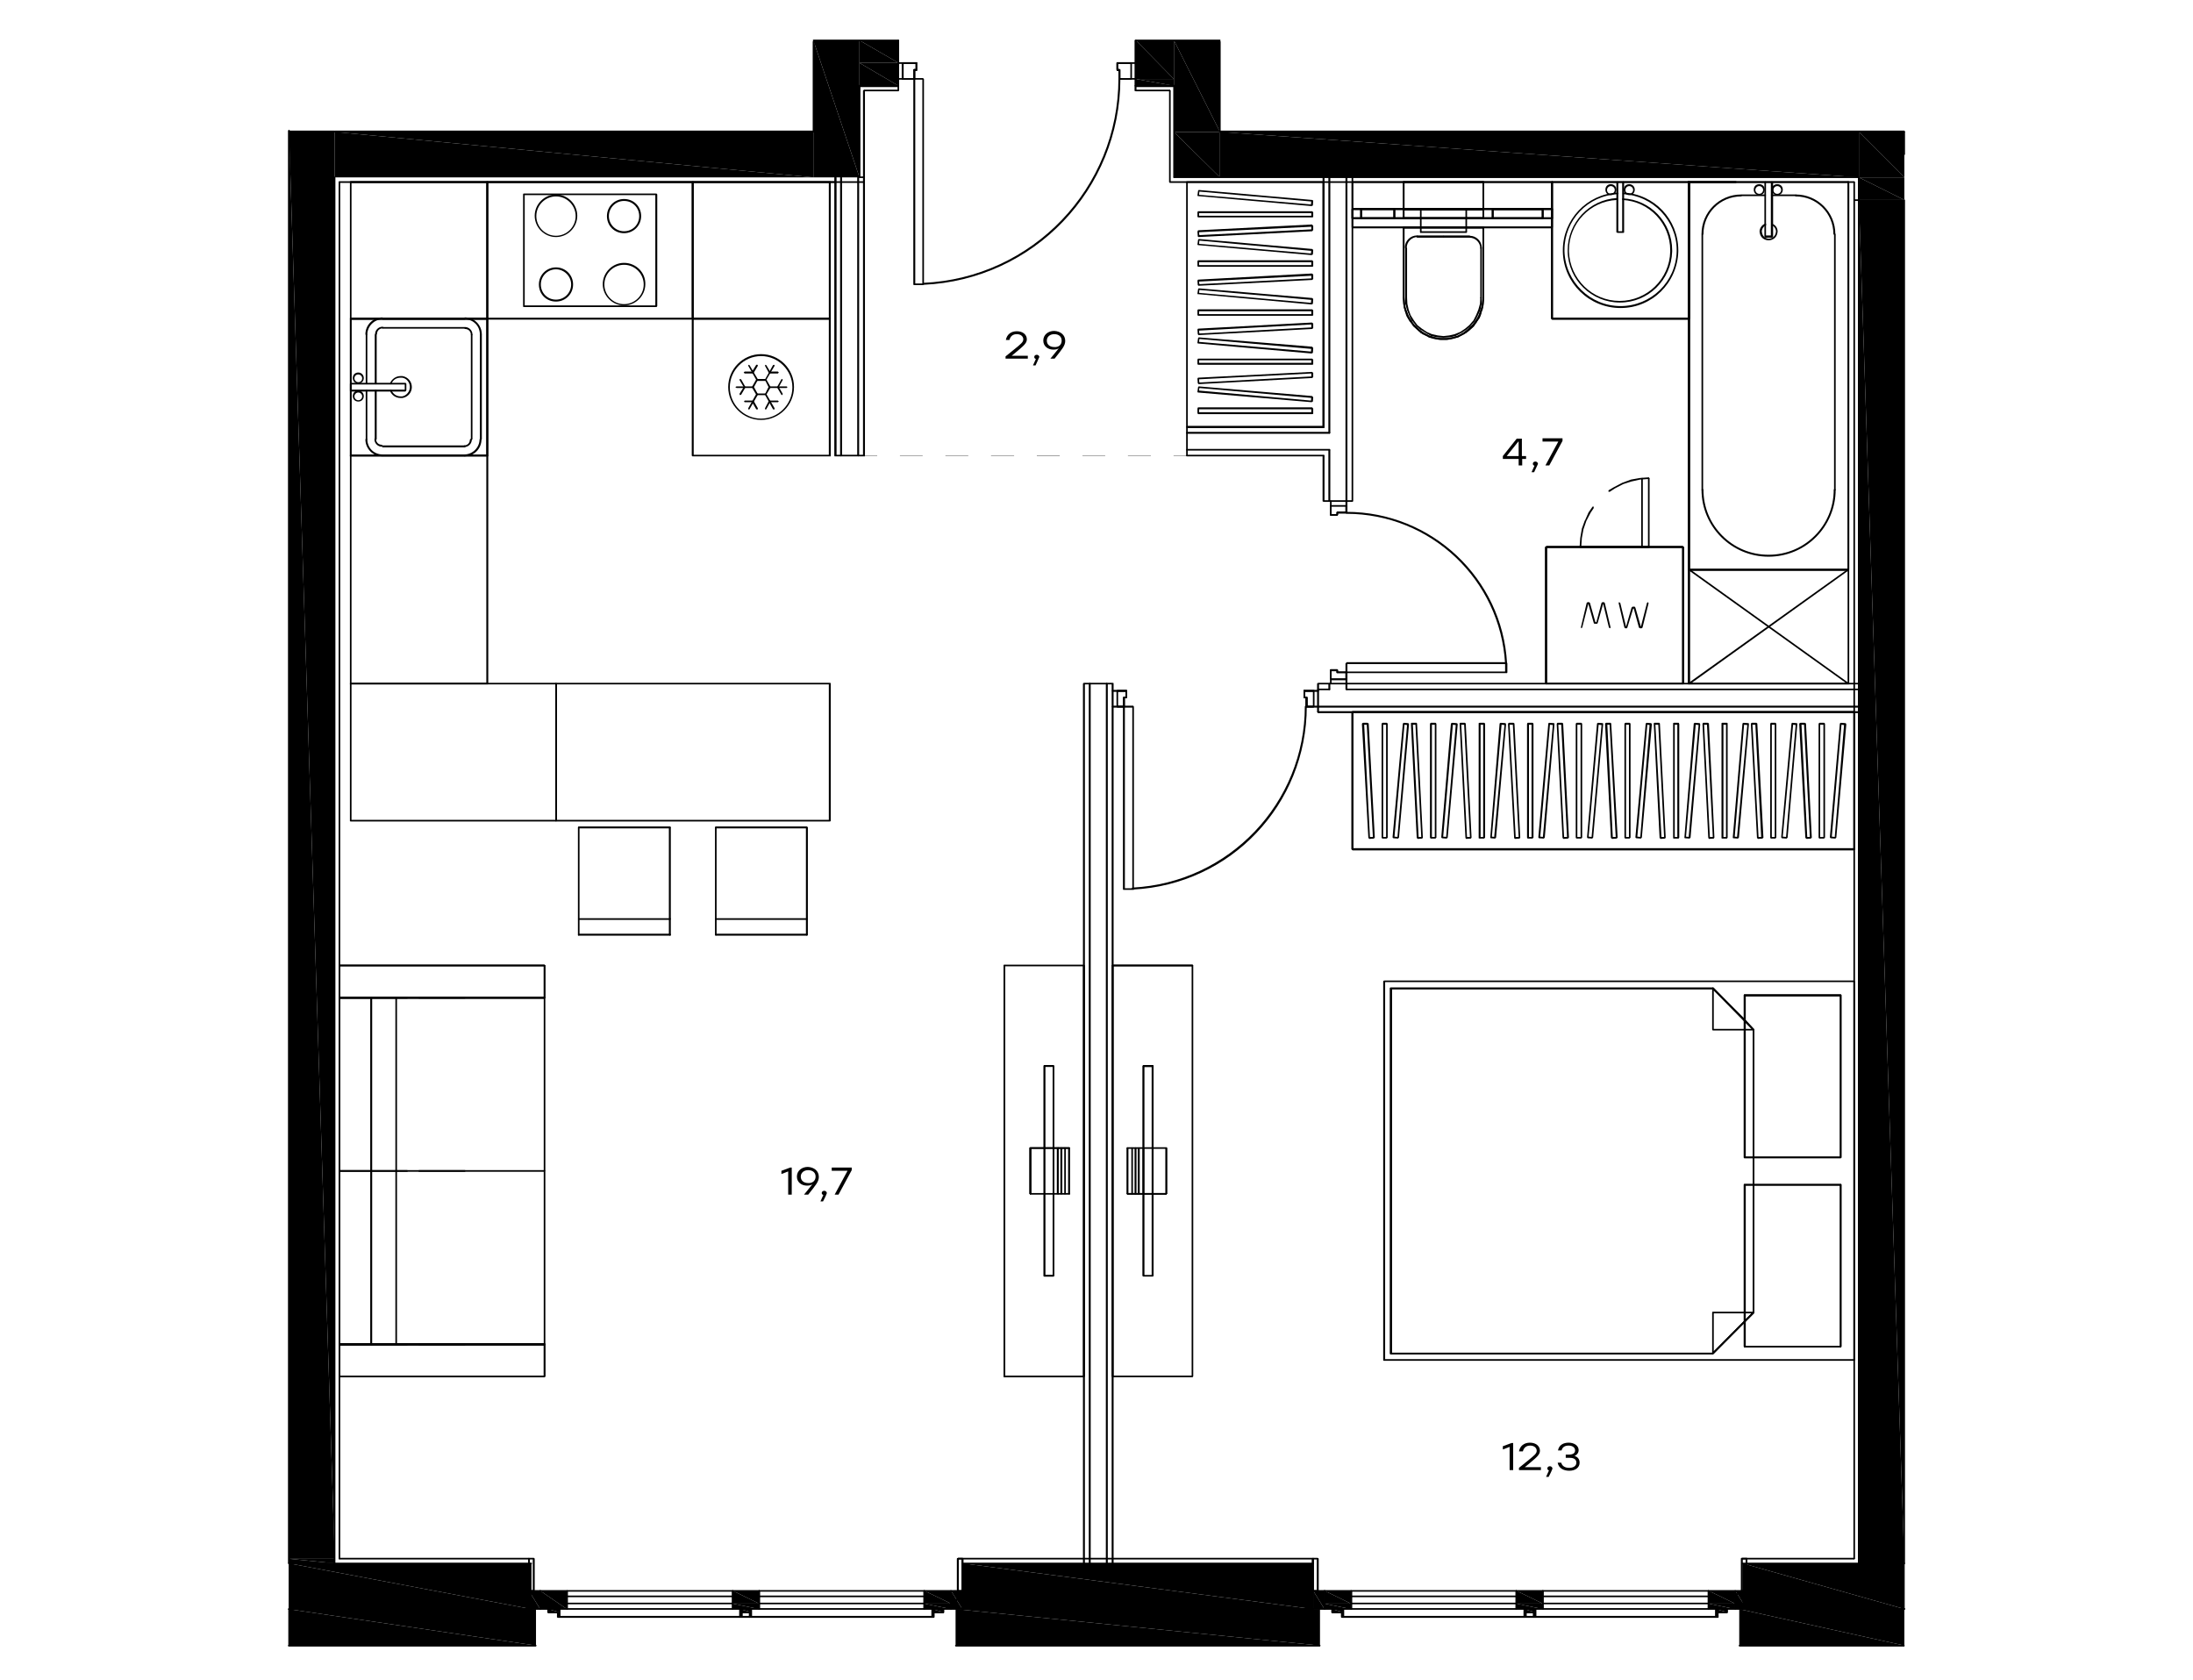 <?xml version="1.0" encoding="utf-8"?>
<!-- Generator: Adobe Illustrator 22.0.0, SVG Export Plug-In . SVG Version: 6.00 Build 0)  -->
<svg version="1.1" id="Слой_1" xmlns="http://www.w3.org/2000/svg" xmlns:xlink="http://www.w3.org/1999/xlink" x="0px" y="0px"
	 viewBox="0 0 680 521" style="enable-background:new 0 0 680 521;" xml:space="preserve">
<style type="text/css">
	.st0{enable-background:new    ;}
</style>
<polygon points="590.5,510.2 539.3,498.9 590.5,498.9 "/>
<polygon points="539.3,510.2 590.5,510.2 539.3,498.9 "/>
<polygon points="590.5,510.2 590.5,510.2 539.3,498.9 590.5,498.9 590.5,510.2 590.5,498.9 539.3,498.9 "/>
<polygon points="539.3,510.2 539.3,510.2 590.5,510.2 539.3,498.9 539.3,510.2 539.3,498.9 590.5,510.2 "/>
<polygon points="409.3,510.2 296.3,498.9 409.3,498.9 "/>
<polygon points="296.3,510.2 409.3,510.2 296.3,498.9 "/>
<polygon points="409.3,510.2 409.3,510.2 296.3,498.9 409.3,498.9 409.3,510.2 409.3,498.9 296.3,498.9 "/>
<polygon points="296.3,510.2 296.3,510.2 409.3,510.2 296.3,498.9 296.3,510.2 296.3,498.9 409.3,510.2 "/>
<polygon points="166.2,510.2 89.4,498.9 166.2,498.9 "/>
<polygon points="89.4,510.2 166.2,510.2 89.4,498.9 "/>
<polygon points="166.2,510.2 166.2,510.2 89.4,498.9 166.2,498.9 166.2,510.2 166.2,498.9 89.4,498.9 "/>
<polygon points="89.4,510.2 89.4,510.2 166.2,510.2 89.4,498.9 89.4,510.2 89.4,498.9 166.2,510.2 "/>
<polygon points="590.6,498.6 540.2,498.6 540.1,498.9 540.2,499.1 590.6,499.1 590.7,498.9 "/>
<polygon points="407.2,498.6 298.4,498.6 298.2,498.9 298.4,499.1 407.2,499.1 407.4,498.9 "/>
<polygon points="164.8,498.6 89.5,498.6 89.3,498.9 89.5,499.1 164.8,499.1 165,498.9 "/>
<polygon points="539.3,510.5 590.5,510.5 590.6,510.2 590.5,510 539.3,510 539.1,510.2 "/>
<polygon points="89.4,510.5 166.2,510.5 166.4,510.2 166.2,510 89.4,510 89.3,510.2 "/>
<polygon points="296.3,510.5 409.3,510.5 409.5,510.2 409.3,510 296.3,510 296.1,510.2 "/>
<polygon points="103.8,483.3 89.6,40.5 103.8,40.5 "/>
<polygon points="89.6,483.3 103.8,483.3 89.6,40.5 "/>
<polygon points="103.8,483.3 103.8,483.3 89.6,40.5 103.8,40.5 103.8,483.3 103.8,40.5 89.6,40.5 "/>
<polygon points="89.6,483.3 89.6,483.3 103.8,483.3 89.6,40.5 89.6,483.3 89.6,40.5 103.8,483.3 "/>
<polygon points="103.8,484.7 89.6,483.3 103.8,483.3 "/>
<polygon points="89.6,484.7 103.8,484.7 89.6,483.3 "/>
<polygon points="103.8,484.7 103.8,484.7 89.6,483.3 103.8,483.3 103.8,484.7 103.8,483.3 89.6,483.3 "/>
<polygon points="89.6,484.7 89.6,484.7 103.8,484.7 89.6,483.3 89.6,484.7 89.6,483.3 103.8,484.7 "/>
<polygon points="105.5,483.3 105.5,56.4 105.2,56.2 105,56.4 105,483.3 105.2,483.5 "/>
<polygon points="89.9,484.7 89.9,40.5 89.6,40.2 89.3,40.5 89.3,484.7 89.6,485 "/>
<polygon points="278.6,19.5 266.5,12.5 278.6,12.5 "/>
<polygon points="266.5,19.5 278.6,19.5 266.5,12.5 "/>
<polygon points="278.6,19.5 278.6,19.5 266.5,12.5 278.6,12.5 278.6,19.5 278.6,12.5 266.5,12.5 "/>
<polygon points="266.5,19.5 266.5,19.5 278.6,19.5 266.5,12.5 266.5,19.5 266.5,12.5 278.6,19.5 "/>
<polygon points="364,24.5 352.2,12.5 364,12.5 "/>
<polygon points="352.2,24.5 364,24.5 352.2,12.5 "/>
<polygon points="364,24.5 364,24.5 352.2,12.5 364,12.5 364,24.5 364,12.5 352.2,12.5 "/>
<polygon points="352.2,24.5 352.2,24.5 364,24.5 352.2,12.5 352.2,24.5 352.2,12.5 364,24.5 "/>
<polygon points="364,26.6 352.2,24.5 364,24.5 "/>
<polygon points="352.2,26.6 364,26.6 352.2,24.5 "/>
<polygon points="364,26.6 364,26.6 352.2,24.5 364,24.5 364,26.6 364,24.5 352.2,24.5 "/>
<polygon points="352.2,26.6 352.2,26.6 364,26.6 352.2,24.5 352.2,26.6 352.2,24.5 364,26.6 "/>
<polygon points="278.6,26.6 266.5,19.5 278.6,19.5 "/>
<polygon points="266.5,26.6 278.6,26.6 266.5,19.5 "/>
<polygon points="278.6,26.6 278.6,26.6 266.5,19.5 278.6,19.5 278.6,26.6 278.6,19.5 266.5,19.5 "/>
<polygon points="266.5,26.6 266.5,26.6 278.6,26.6 266.5,19.5 266.5,26.6 266.5,19.5 278.6,26.6 "/>
<polygon points="268,28.3 278.6,28.3 278.7,28.2 278.8,28.1 278.8,26.6 278.6,26.3 278.3,26.6 278.3,27.8 268,27.8 267.6,28.1 "/>
<polygon points="278.8,26.6 278.8,24.5 278.6,24.2 278.3,24.5 278.3,26.6 278.6,27 "/>
<polygon points="278.8,19.5 278.8,12.5 278.6,12.3 278.3,12.5 278.3,19.5 278.6,19.8 "/>
<polygon points="352.2,28.3 362.7,28.3 363,28.1 362.7,27.8 352.2,27.8 351.8,28.1 "/>
<polygon points="351.8,12.5 351.8,19.5 352.2,19.8 352.4,19.5 352.4,12.5 352.2,12.3 "/>
<polygon points="351.8,24.5 351.8,26.6 352.2,27 352.4,26.6 352.4,24.5 352.2,24.2 "/>
<polygon points="351.8,26.6 351.8,28.1 352.2,28.3 352.4,28.1 352.4,26.6 352.2,26.3 "/>
<polygon points="278.6,26.3 266.5,26.3 266.3,26.6 266.5,27 278.6,27 278.8,26.6 "/>
<polygon points="364,26.3 352.2,26.3 351.8,26.6 352.2,27 364,27 364.4,26.6 "/>
<polygon points="352.2,12.8 378.3,12.8 378.5,12.5 378.3,12.3 352.2,12.3 351.8,12.5 "/>
<polygon points="378.3,40.9 364,12.5 378.3,12.5 "/>
<polygon points="364,40.9 378.3,40.9 364,12.5 "/>
<polygon points="378.3,40.9 378.3,40.9 364,12.5 378.3,12.5 378.3,40.9 378.3,12.5 364,12.5 "/>
<polygon points="364,40.9 364,40.9 378.3,40.9 364,12.5 364,40.9 364,12.5 378.3,40.9 "/>
<polygon points="378.3,55 364,40.9 378.3,40.9 "/>
<polygon points="364,55 378.3,55 364,40.9 "/>
<polygon points="378.3,55 378.3,55 364,40.9 378.3,40.9 378.3,55 378.3,40.9 364,40.9 "/>
<polygon points="364,55 364,55 378.3,55 364,40.9 364,55 364,40.9 378.3,55 "/>
<polygon points="378.5,40.9 378.5,12.9 378.3,12.6 378,12.9 378,40.9 378.3,41.1 "/>
<polygon points="362.5,28.1 362.5,56.4 362.7,56.7 363,56.4 363,28.1 362.7,27.8 "/>
<polygon points="363.8,26.6 363.8,55 364,55.2 364.4,55 364.4,26.6 364,26.3 "/>
<polygon points="590.5,484.7 576.4,62 590.5,62 "/>
<polygon points="576.4,484.7 590.5,484.7 576.4,62 "/>
<polygon points="590.5,484.7 590.5,484.7 576.4,62 590.5,62 590.5,484.7 590.5,62 576.4,62 "/>
<polygon points="576.4,484.7 576.4,484.7 590.5,484.7 576.4,62 576.4,484.7 576.4,62 590.5,484.7 "/>
<polygon points="574.7,56.4 574.7,483.3 574.9,483.5 575.2,483.3 575.2,56.4 574.9,56.2 "/>
<polygon points="576.4,61.8 574.9,61.8 574.7,62 574.9,62.3 576.4,62.3 576.6,62 "/>
<polygon points="576.6,484.7 576.6,62 576.4,61.8 576.1,62 576.1,484.7 576.4,485 "/>
<polygon points="590.7,484.7 590.7,62 590.5,61.8 590.2,62 590.2,484.7 590.5,485 "/>
<polygon points="286.2,24.2 283.5,24.2 283.2,24.3 283.2,24.5 283.2,88.2 283.2,88.3 283.5,88.4 286.2,88.4 286.4,88.3 286.5,88.2 
	286.5,24.5 286.2,24.2 286,24.5 286,87.9 283.8,87.9 283.8,24.7 286.2,24.7 286.5,24.5 "/>
<polygon points="278.3,19.5 278.3,24.5 278.4,24.7 278.6,24.7 283.5,24.7 283.7,24.7 283.8,24.5 283.8,22 284.2,22 284.4,21.9 
	284.4,21.6 284.4,19.5 284.4,19.3 284.2,19.3 278.6,19.3 278.3,19.5 278.6,19.8 283.9,19.8 283.9,21.4 283.5,21.4 283.2,21.5 
	283.2,21.6 283.2,24.2 278.8,24.2 278.8,19.5 278.6,19.3 "/>
<polygon points="352.2,19.3 346.4,19.3 346.3,19.3 346.2,19.5 346.2,21.6 346.3,21.9 346.4,22 346.8,22 346.8,24.5 346.8,24.7 
	347.1,24.7 352.2,24.7 352.3,24.7 352.4,24.5 352.4,19.5 352.2,19.3 351.8,19.5 351.8,24.2 347.4,24.2 347.4,21.6 347.3,21.5 
	347.1,21.4 346.7,21.4 346.7,19.8 352.2,19.8 352.4,19.5 "/>
<polygon points="279.6,19.5 279.6,24.5 279.6,24.7 279.8,24.7 283.5,24.7 283.7,24.7 283.8,24.5 283.8,22 284.2,22 284.4,21.9 
	284.4,21.6 284.4,19.5 284.4,19.3 284.2,19.3 279.8,19.3 279.6,19.5 279.8,19.8 283.9,19.8 283.9,21.4 283.5,21.4 283.2,21.5 
	283.2,21.6 283.2,24.2 280.2,24.2 280.2,19.5 279.8,19.3 "/>
<polygon points="351,24.5 351,19.5 350.9,19.3 350.7,19.3 346.4,19.3 346.3,19.3 346.2,19.5 346.2,21.6 346.3,21.9 346.4,22 
	346.8,22 346.8,24.5 346.8,24.7 347.1,24.7 350.7,24.7 351,24.5 350.7,24.2 347.4,24.2 347.4,21.6 347.3,21.5 347.1,21.4 
	346.7,21.4 346.7,19.8 350.5,19.8 350.5,24.5 350.7,24.7 "/>
<path d="M286.3,88.3c34.2-1.5,61.1-29.6,61.1-63.9l-0.3-0.3l-0.3,0.3c0,33.9-26.7,61.8-60.5,63.3L286,88L286.3,88.3z"/>
<path d="M252.2,40.9H103.8H252.2z"/>
<polygon points="252.2,40.9 252.2,40.9 103.8,40.9 252.2,40.9 103.8,40.9 "/>
<polygon points="252.2,55 103.8,40.9 252.2,40.9 "/>
<polygon points="103.8,55 252.2,55 103.8,40.9 "/>
<polygon points="252.2,55 252.2,55 103.8,40.9 252.2,40.9 252.2,55 252.2,40.9 103.8,40.9 "/>
<polygon points="103.8,55 103.8,55 252.2,55 103.8,40.9 103.8,55 103.8,40.9 252.2,55 "/>
<polygon points="252.2,40.5 103.8,40.5 103.5,40.9 103.8,41.1 252.2,41.1 252.6,40.9 "/>
<polygon points="105.2,56.7 268,56.7 268.2,56.4 268,56.2 105.2,56.2 105,56.4 "/>
<polygon points="103.5,55 103.5,484.7 103.8,485 104,484.7 104,55 103.8,54.7 "/>
<polygon points="266.5,55 252.2,12.5 266.5,12.5 "/>
<polygon points="252.2,55 266.5,55 252.2,12.5 "/>
<polygon points="266.5,55 266.5,55 252.2,12.5 266.5,12.5 266.5,55 266.5,12.5 252.2,12.5 "/>
<polygon points="252.2,55 252.2,55 266.5,55 252.2,12.5 252.2,55 252.2,12.5 266.5,55 "/>
<polygon points="268.2,55 268.2,28.1 268,27.8 267.6,28.1 267.6,55 268,55.2 "/>
<polygon points="252,12.9 252,40.9 252.2,41.1 252.6,40.9 252.6,12.9 252.2,12.6 "/>
<polygon points="266.3,26.6 266.3,55 266.5,55.2 266.8,55 266.8,26.6 266.5,26.3 "/>
<polygon points="252.2,12.8 278.6,12.8 278.8,12.5 278.6,12.3 252.2,12.3 252,12.5 "/>
<polygon points="576.4,55 378.3,40.9 576.4,40.9 "/>
<polygon points="378.3,55 576.4,55 378.3,40.9 "/>
<polygon points="576.4,55 576.4,55 378.3,40.9 576.4,40.9 576.4,55 576.4,40.9 378.3,40.9 "/>
<polygon points="378.3,55 378.3,55 576.4,55 378.3,40.9 378.3,55 378.3,40.9 576.4,55 "/>
<polygon points="590.5,40.5 378.3,40.5 378,40.9 378.3,41.1 590.5,41.1 590.7,40.9 "/>
<polygon points="410.5,56.7 419.4,56.7 419.6,56.4 419.4,56.2 410.5,56.2 410.1,56.4 "/>
<polygon points="364,55.2 576.4,55.2 576.6,55 576.4,54.7 364,54.7 363.8,55 "/>
<polygon points="120,309.6 122.9,309.6 168.8,309.6 169,309.5 169.1,309.3 169,309.1 168.8,309.1 105.2,309.1 105,309.1 105,309.3 
	105,309.5 105.2,309.6 115.1,309.6 120,309.6 120.3,309.3 120,309.1 115.1,309.1 105.2,309.1 105,309.1 105,309.3 105,309.5 
	105.2,309.6 168.8,309.6 169,309.5 169.1,309.3 169,309.1 168.8,309.1 122.9,309.1 120,309.1 119.7,309.3 "/>
<polygon points="122.9,416.5 120,416.5 115.1,416.5 105.2,416.5 105,416.6 105,416.7 105,417 105.2,417.1 168.8,417.1 169,417 
	169.1,416.7 169,416.6 168.8,416.5 123.1,416.5 123.1,309.3 122.9,309.1 122.6,309.3 122.6,416.7 122.7,417 122.9,417.1 
	168.8,417.1 169,417 169.1,416.7 169,416.6 168.8,416.5 105.2,416.5 105,416.6 105,416.7 105,417 105.2,417.1 115.1,417.1 
	120,417.1 122.9,417.1 123.1,416.7 "/>
<polygon points="168.6,309.3 168.6,416.7 168.7,417 168.8,417.1 169,417 169.1,416.7 169.1,309.3 168.8,309.1 168.6,309.3 
	168.6,416.7 168.7,417 168.8,417.1 169,417 169.1,416.7 169.1,309.3 168.8,309.1 "/>
<polygon points="105.5,416.7 105.5,309.3 105.2,309.1 105,309.3 105,416.7 105.2,417.1 "/>
<polygon points="115.4,416.7 115.4,309.3 115.1,309.1 114.8,309.3 114.8,416.7 115.1,417.1 "/>
<polygon points="168.8,416.5 120,416.5 105.2,416.5 105,416.6 105,416.7 105,426.7 105,426.9 105.2,427 168.8,427 169,426.9 
	169.1,426.7 169.1,416.7 168.8,416.5 168.6,416.7 168.6,426.5 105.5,426.5 105.5,417.1 120,417.1 168.8,417.1 169.1,416.7 "/>
<polygon points="105.2,309.6 120,309.6 168.8,309.6 169,309.5 169.1,309.3 169.1,299.3 169,299.2 168.8,299.1 105.2,299.1 
	105,299.2 105,299.3 105,309.3 105.2,309.6 105.5,309.3 105.5,299.6 168.6,299.6 168.6,309.1 120,309.1 105.2,309.1 105,309.3 "/>
<polygon points="168.6,416.7 168.6,426.5 105.5,426.5 105.5,417.1 168.8,417.1 169.1,416.7 168.8,416.5 105.2,416.5 105,416.6 
	105,416.7 105,426.7 105,426.9 105.2,427 168.8,427 169,426.9 169.1,426.7 169.1,416.7 168.8,416.5 "/>
<polygon points="105.5,309.3 105.5,299.6 168.6,299.6 168.6,309.1 105.2,309.1 105,309.3 105.2,309.6 168.8,309.6 169,309.5 
	169.1,309.3 169.1,299.3 169,299.2 168.8,299.1 105.2,299.1 105,299.2 105,299.3 105,309.3 105.2,309.6 "/>
<polygon points="115.1,362.8 105.2,362.8 105,363 105.2,363.3 115.1,363.3 115.4,363 "/>
<polygon points="115.1,309.1 105.2,309.1 105,309.3 105.2,309.6 115.1,309.6 115.4,309.3 "/>
<polygon points="115.1,416.5 105.2,416.5 105,416.7 105.2,417.1 115.1,417.1 115.4,416.7 "/>
<polygon points="144.2,362.8 122.9,362.8 105.2,362.8 105,363 105.2,363.3 122.9,363.3 144.2,363.3 144.4,363 "/>
<polygon points="144.2,309.1 122.9,309.1 105.2,309.1 105,309.3 105.2,309.6 122.9,309.6 144.2,309.6 144.4,309.3 "/>
<polygon points="144.2,416.5 122.9,416.5 105.2,416.5 105,416.7 105.2,417.1 122.9,417.1 144.2,417.1 144.4,416.7 "/>
<polygon points="129.9,363.3 168.8,363.3 169.1,363 168.8,362.8 129.9,362.8 129.6,363 "/>
<polygon points="129.9,309.6 168.8,309.6 169.1,309.3 168.8,309.1 129.9,309.1 129.6,309.3 "/>
<polygon points="129.9,417.1 168.8,417.1 169.1,416.7 168.8,416.5 129.9,416.5 129.6,416.7 "/>
<polygon points="115.1,363.3 122.9,363.3 126.3,363.3 126.6,363 126.3,362.8 122.9,362.8 115.1,362.8 114.8,363 "/>
<polygon points="115.1,309.6 120,309.6 122.9,309.6 126.3,309.6 126.6,309.3 126.3,309.1 122.9,309.1 120,309.1 115.1,309.1 
	114.8,309.3 "/>
<polygon points="115.1,417.1 120,417.1 122.9,417.1 126.3,417.1 126.6,416.7 126.3,416.5 122.9,416.5 120,416.5 115.1,416.5 
	114.8,416.7 "/>
<polygon points="257.3,98.5 214.9,98.5 214.7,98.6 214.5,98.8 214.5,141.3 214.7,141.5 214.9,141.5 257.3,141.5 257.6,141.5 
	257.6,141.3 257.6,98.8 257.6,98.6 257.3,98.5 214.9,98.5 214.7,98.6 214.5,98.8 214.5,141.3 214.7,141.5 214.9,141.5 257.3,141.5 
	257.6,141.5 257.6,141.3 257.6,98.8 257.3,98.5 257,98.8 257,141 215.1,141 215.1,99.1 257,99.1 257,141 215.1,141 215.1,99.1 
	257.3,99.1 257.6,98.8 "/>
<path d="M236,109.8c-5.6,0-10.2,4.6-10.2,10.2s4.6,10.2,10.2,10.2c5.6,0,10.2-4.6,10.2-10.2C246.2,114.3,241.6,109.8,236,109.8
	l-0.3,0.3l0.3,0.3c5.3,0,9.7,4.4,9.7,9.7s-4.4,9.7-9.7,9.7s-9.7-4.4-9.7-9.7s4.4-9.7,9.7-9.7l0.3-0.3L236,109.8z"/>
<polygon points="242.3,117.6 241,119.9 241,120.2 242.3,122.4 242.6,122.5 242.7,122.1 241.5,120 242.7,117.8 242.6,117.5 "/>
<polygon points="238.7,120.3 243.9,120.3 244.2,120 243.9,119.8 238.7,119.8 238.3,120 "/>
<polygon points="229.3,117.8 230.6,120 229.3,122.1 229.4,122.5 229.8,122.4 231.1,120.2 231.1,119.9 229.8,117.6 229.4,117.5 "/>
<polygon points="233.4,119.8 228.4,119.8 228,120 228.4,120.3 233.4,120.3 233.7,120 "/>
<polygon points="235,126.6 233.7,124.3 233.4,124.2 230.9,124.2 230.7,124.5 230.9,124.7 233.2,124.7 234.5,126.9 234.9,127 "/>
<polygon points="234.5,122.1 232,126.6 232.1,127 232.4,126.9 235,122.4 234.9,122 "/>
<polygon points="237.6,126.9 238.8,124.7 241.2,124.7 241.5,124.5 241.2,124.2 238.7,124.2 238.4,124.3 237.2,126.6 237.3,127 "/>
<polygon points="237.2,122.4 239.7,126.9 240.1,127 240.2,126.6 237.6,122.1 237.3,122 "/>
<polygon points="237.2,113.4 238.4,115.6 238.7,115.8 241.2,115.8 241.5,115.5 241.2,115.2 238.8,115.2 237.6,113.2 237.3,113.1 "/>
<polygon points="234.7,118.1 237.4,118.1 237.6,117.8 240.2,113.4 240.1,113.1 239.7,113.2 237.3,117.5 234.7,117.5 234.5,117.7 "/>
<polygon points="234.5,117.6 233.2,119.9 233.2,120.2 234.5,122.4 234.7,122.5 237.4,122.5 237.6,122.4 238.9,120.2 238.9,119.9 
	237.6,117.6 237.3,117.5 237.2,117.8 238.3,120 237.3,122 234.9,122 233.8,120 235,117.8 234.9,117.5 "/>
<polygon points="234.5,113.1 233.2,115.2 230.9,115.2 230.6,115.5 230.9,115.8 233.4,115.8 233.7,115.6 235,113.4 234.9,113.1 "/>
<polygon points="235,117.6 232.4,113.2 232.1,113.1 232,113.4 234.5,117.8 234.9,118 "/>
<polygon points="108.5,98.8 108.5,141.3 108.5,141.5 108.7,141.5 151.2,141.5 151.3,141.5 151.4,141.3 151.4,98.8 151.3,98.6 
	151.2,98.5 108.7,98.5 108.5,98.6 108.5,98.8 108.5,141.3 108.5,141.5 108.7,141.5 151.2,141.5 151.3,141.5 151.4,141.3 151.4,98.8 
	151.3,98.6 151.2,98.5 108.7,98.5 108.5,98.8 108.7,99.1 150.8,99.1 150.8,141 109,141 109,99.1 150.8,99.1 150.8,141 109,141 
	109,98.8 108.7,98.5 "/>
<polygon points="108.5,98.8 108.5,141.3 108.5,141.5 108.7,141.5 151.2,141.5 151.3,141.5 151.4,141.3 151.4,98.8 151.3,98.6 
	151.2,98.5 108.7,98.5 108.5,98.8 108.7,99.1 150.8,99.1 150.8,141 109,141 109,98.8 108.7,98.5 "/>
<polygon points="113.9,119 113.9,103.7 113.7,103.5 113.4,103.7 113.4,119 113.7,119.2 "/>
<polygon points="116.8,119 116.8,103.7 116.5,103.5 116.2,103.7 116.2,119 116.5,119.2 "/>
<path d="M111.1,121.1c-1,0-1.7,0.7-1.7,1.7s0.7,1.7,1.7,1.7s1.7-0.7,1.7-1.7C112.8,121.9,112.1,121.1,111.1,121.1l-0.3,0.3l0.3,0.3
	c0.6,0,1.2,0.5,1.2,1.2c0,0.6-0.5,1.2-1.2,1.2c-0.6,0-1.2-0.5-1.2-1.2c0-0.6,0.5-1.2,1.2-1.2l0.3-0.3L111.1,121.1z"/>
<path d="M120.9,121.1c0.5,1.4,1.8,2.3,3.3,2.3h0.6c1.7-0.3,2.9-1.7,2.9-3.4c0-1.7-1.2-3.1-2.9-3.4h-0.6c-1.5,0-2.8,1-3.3,2.3
	l0.2,0.3l0.3-0.2c0.4-1.2,1.5-1.9,2.8-1.9h0.5c1.4,0.2,2.4,1.5,2.4,2.9s-1.1,2.7-2.4,2.9h-0.5c-1.2,0-2.3-0.7-2.8-1.9l-0.3-0.2
	L120.9,121.1z"/>
<polygon points="108.7,119.2 125.5,119.2 125.5,120.8 109,120.8 109,119 108.7,118.7 108.5,119 108.5,121 108.5,121.2 108.7,121.4 
	125.7,121.4 125.9,121.2 126,121 126,119 125.9,118.8 125.7,118.7 108.7,118.7 108.5,119 "/>
<path d="M111.1,115.5c-1,0-1.7,0.7-1.7,1.7s0.7,1.7,1.7,1.7s1.7-0.7,1.7-1.7C112.8,116.3,112.1,115.5,111.1,115.5l-0.3,0.3l0.3,0.3
	c0.6,0,1.2,0.5,1.2,1.2s-0.5,1.2-1.2,1.2c-0.6,0-1.2-0.5-1.2-1.2s0.5-1.2,1.2-1.2l0.3-0.3L111.1,115.5z"/>
<path d="M116.1,136.2c0,1.3,1.1,2.3,2.3,2.3l0.3-0.3l-0.3-0.3c-1.1,0-1.8-0.8-1.8-1.8l-0.3-0.3L116.1,136.2z"/>
<polygon points="144.2,138.1 118.6,138.1 118.4,138.4 118.6,138.7 144.2,138.7 144.4,138.4 "/>
<path d="M144,138.6c1.3,0,2.3-1.1,2.3-2.3L146,136l-0.3,0.3c0,1.1-0.8,1.8-1.8,1.8l-0.3,0.3L144,138.6z"/>
<polygon points="146,103.7 146,136.2 146.2,136.5 146.5,136.2 146.5,103.7 146.2,103.5 "/>
<path d="M146.5,103.7c0-1.3-1.1-2.3-2.3-2.3l-0.3,0.3l0.3,0.3c1.1,0,1.8,0.8,1.8,1.8l0.3,0.3L146.5,103.7z"/>
<polygon points="118.6,101.9 144.2,101.9 144.4,101.7 144.2,101.4 118.6,101.4 118.4,101.7 "/>
<path d="M118.6,101.3c-1.3,0-2.3,1.1-2.3,2.3l0.3,0.3l0.3-0.3c0-1.1,0.8-1.8,1.8-1.8l0.3-0.3L118.6,101.3z"/>
<polygon points="116.8,136.2 116.8,121 116.5,120.8 116.2,121 116.2,136.2 116.5,136.5 "/>
<path d="M149.4,103.7c0-2.9-2.3-5.3-5.3-5.3l-0.3,0.3l0.3,0.3c2.7,0,4.7,2.1,4.7,4.7l0.3,0.3L149.4,103.7z"/>
<path d="M144,141.5c2.9,0,5.3-2.3,5.3-5.3l-0.3-0.3l-0.3,0.3c0,2.5-2.1,4.7-4.7,4.7l-0.3,0.3L144,141.5z"/>
<path d="M118.6,98.4c-2.9,0-5.3,2.3-5.3,5.3l0.3,0.3l0.3-0.3c0-2.5,2.1-4.7,4.7-4.7l0.3-0.3L118.6,98.4z"/>
<path d="M113.3,136.2c0,2.9,2.3,5.3,5.3,5.3l0.3-0.3l-0.3-0.3c-2.7,0-4.7-2.1-4.7-4.7l-0.3-0.3L113.3,136.2z"/>
<polygon points="118.6,99.1 144.2,99.1 144.4,98.8 144.2,98.5 118.6,98.5 118.4,98.8 "/>
<polygon points="148.8,103.7 148.8,136.2 149,136.5 149.4,136.2 149.4,103.7 149,103.5 "/>
<polygon points="144.2,141 118.6,141 118.4,141.3 118.6,141.5 144.2,141.5 144.4,141.3 "/>
<polygon points="113.9,136.2 113.9,121 113.7,120.8 113.4,121 113.4,136.2 113.7,136.5 "/>
<polygon points="368,141.2 363.9,141.2 363.9,141.3 363.9,141.3 368,141.3 368.1,141.3 "/>
<polygon points="356.8,141.2 349.8,141.2 349.7,141.3 349.8,141.3 356.8,141.3 356.9,141.3 "/>
<polygon points="342.7,141.2 335.7,141.2 335.6,141.3 335.7,141.3 342.7,141.3 342.7,141.3 "/>
<polygon points="328.6,141.2 321.5,141.2 321.5,141.3 321.5,141.3 328.6,141.3 328.6,141.3 "/>
<polygon points="314.4,141.2 307.3,141.2 307.3,141.3 307.3,141.3 314.4,141.3 314.5,141.3 "/>
<polygon points="300.2,141.2 293.2,141.2 293.1,141.3 293.2,141.3 300.2,141.3 300.3,141.3 "/>
<polygon points="286.1,141.2 279.1,141.2 279,141.3 279.1,141.3 286.1,141.3 286.1,141.3 "/>
<polygon points="272,141.2 268,141.2 267.9,141.3 268,141.3 272,141.3 272,141.3 "/>
<polygon points="214.5,56.4 214.5,98.8 214.7,98.9 214.9,99.1 257.3,99.1 257.6,98.9 257.6,98.8 257.6,56.4 257.6,56.2 257.3,56.2 
	214.9,56.2 214.7,56.2 214.5,56.4 214.5,98.8 214.7,98.9 214.9,99.1 257.3,99.1 257.6,98.9 257.6,98.8 257.6,56.4 257.3,56.2 
	257,56.4 257,98.5 215.1,98.5 215.1,56.7 257,56.7 257,98.5 215.1,98.5 215.1,56.4 214.9,56.2 "/>
<polygon points="108.5,56.4 108.5,98.8 108.5,98.9 108.7,99.1 151.2,99.1 151.3,98.9 151.4,98.8 151.4,56.4 151.3,56.2 151.2,56.2 
	108.7,56.2 108.5,56.2 108.5,56.4 108.5,98.8 108.5,98.9 108.7,99.1 151.2,99.1 151.3,98.9 151.4,98.8 151.4,56.4 151.2,56.2 
	150.8,56.4 150.8,98.5 109,98.5 109,56.7 150.8,56.7 150.8,98.5 109,98.5 109,56.4 108.7,56.2 "/>
<polygon points="345.3,484.7 345.3,219.1 345,218.8 344.7,219.1 344.7,484.7 345,485 "/>
<polygon points="345.3,214.2 345.3,212 345.3,211.8 345,211.7 343.2,211.7 342.9,212 343.2,212.2 344.7,212.2 344.7,214.2 
	345,214.5 "/>
<polygon points="343.2,211.7 337.9,211.7 337.6,212 337.9,212.2 343.2,212.2 343.5,212 "/>
<polygon points="337.9,211.7 336.1,211.7 335.9,211.8 335.8,212 335.8,484.7 336.1,485 336.4,484.7 336.4,212.2 337.9,212.2 
	338.2,212 "/>
<polygon points="342.9,212 342.9,484.7 343.2,485 343.5,484.7 343.5,212 343.2,211.7 "/>
<polygon points="337.6,212 337.6,484.7 337.9,485 338.2,484.7 338.2,212 337.9,211.7 "/>
<polygon points="410.1,55 410.1,132.4 410.5,132.7 410.7,132.4 410.7,55 410.5,54.7 "/>
<polygon points="410.1,141.3 410.1,155.4 410.2,155.5 410.5,155.6 412.3,155.6 412.5,155.4 412.3,155.1 410.7,155.1 410.7,141.3 
	410.5,141 "/>
<polygon points="412.3,155.6 412.6,155.6 412.9,155.4 412.6,155.1 412.3,155.1 411.9,155.4 "/>
<polygon points="417.6,155.6 419.4,155.6 419.5,155.5 419.6,155.4 419.6,55 419.4,54.7 419.1,55 419.1,155.1 417.6,155.1 
	417.2,155.4 "/>
<polygon points="412.5,155.4 412.5,139.5 412.3,139.2 411.9,139.5 411.9,155.4 412.3,155.6 "/>
<polygon points="412.5,134.2 412.5,55 412.3,54.7 411.9,55 411.9,134.2 412.3,134.5 "/>
<polygon points="411.9,212 411.9,213.8 412.3,214 412.5,213.8 412.5,212 412.3,211.7 "/>
<polygon points="417.2,212 417.2,213.8 417.6,214 417.8,213.8 417.8,212 417.6,211.7 "/>
<polygon points="417.8,155.4 417.8,55 417.6,54.7 417.2,55 417.2,155.4 417.6,155.6 "/>
<polygon points="408.8,221.1 576.4,221.1 576.6,220.8 576.4,220.5 408.8,220.5 408.4,220.8 "/>
<polygon points="576.4,211.7 417.6,211.7 417.2,212 417.6,212.2 576.4,212.2 576.6,212 "/>
<polygon points="412.6,211.7 408.8,211.7 408.5,211.8 408.4,212 408.4,213.8 408.8,214 409,213.8 409,212.2 412.6,212.2 412.9,212 
	"/>
<polygon points="408.4,213.8 408.4,214.2 408.8,214.5 409,214.2 409,213.8 408.8,213.5 "/>
<polygon points="408.4,219.1 408.4,220.8 408.8,221.1 409,220.8 409,219.1 408.8,218.8 "/>
<polygon points="576.4,218.8 408.8,218.8 408.4,219.1 408.8,219.4 576.4,219.4 576.6,219.1 "/>
<polygon points="576.4,213.5 417.6,213.5 417.2,213.8 417.6,214 576.4,214 576.6,213.8 "/>
<polygon points="412.3,213.5 408.8,213.5 408.4,213.8 408.8,214 412.3,214 412.5,213.8 "/>
<polygon points="351.4,218.8 348.5,218.8 348.3,218.9 348.2,219.1 348.2,275.7 348.3,275.9 348.5,275.9 351.4,275.9 351.6,275.9 
	351.6,275.7 351.6,219.1 351.4,218.8 351.1,219.1 351.1,275.4 348.8,275.4 348.8,219.4 351.4,219.4 351.6,219.1 "/>
<polygon points="344.7,214.2 344.7,219.1 344.8,219.2 345,219.4 348.5,219.4 348.8,219.2 348.8,219.1 348.8,216.5 349.3,216.5 
	349.4,216.4 349.5,216.3 349.5,214.2 349.4,213.9 349.3,213.9 345,213.9 344.7,214.2 345,214.5 349,214.5 349,216 348.5,216 
	348.3,216.1 348.2,216.3 348.2,218.8 345.3,218.8 345.3,214.2 345,213.9 "/>
<polygon points="408.8,213.9 404.4,213.9 404.2,213.9 404.2,214.2 404.2,216.3 404.2,216.4 404.4,216.5 404.8,216.5 404.8,219.1 
	404.9,219.2 405.1,219.4 408.8,219.4 409,219.2 409,219.1 409,214.2 408.8,213.9 408.4,214.2 408.4,218.8 405.5,218.8 405.5,216.3 
	405.4,216.1 405.1,216 404.7,216 404.7,214.5 408.8,214.5 409,214.2 "/>
<polygon points="346.2,214.2 346.2,219.1 346.3,219.2 346.4,219.4 348.5,219.4 348.8,219.2 348.8,219.1 348.8,216.5 349.3,216.5 
	349.4,216.4 349.5,216.3 349.5,214.2 349.4,213.9 349.3,213.9 346.4,213.9 346.2,214.2 346.4,214.5 349,214.5 349,216 348.5,216 
	348.3,216.1 348.2,216.3 348.2,218.8 346.7,218.8 346.7,214.2 346.4,213.9 "/>
<polygon points="407.6,219.1 407.6,214.2 407.5,213.9 407.3,213.9 404.4,213.9 404.2,213.9 404.2,214.2 404.2,216.3 404.2,216.4 
	404.4,216.5 404.8,216.5 404.8,219.1 404.9,219.2 405.1,219.4 407.3,219.4 407.6,219.1 407.3,218.8 405.4,218.8 405.4,216.3 
	405.4,216.1 405.1,216 404.7,216 404.7,214.5 407.1,214.5 407.1,219.1 407.3,219.4 "/>
<path d="M351.3,275.8c30.3-1.5,53.9-26.4,53.9-56.8l-0.3-0.3l-0.3,0.3c0,29.9-23.5,54.7-53.5,56.2l-0.2,0.3L351.3,275.8z"/>
<polygon points="179.2,256.6 179.2,289.9 179.2,290 179.4,290.1 179.6,290 179.7,289.9 179.7,284.9 179.7,256.6 179.4,256.3 
	179.2,256.6 179.2,284.9 179.2,289.9 179.2,290 179.4,290.1 179.6,290 179.7,289.9 179.7,256.6 179.4,256.3 "/>
<polygon points="207.4,256.6 207.4,284.9 207.4,289.9 207.5,290 207.8,290.1 208,290 208,289.9 208,256.6 208,256.4 207.8,256.3 
	179.4,256.3 179.2,256.6 179.4,256.8 207.4,256.8 207.4,289.9 207.5,290 207.8,290.1 208,290 208,289.9 208,284.9 208,256.6 
	207.8,256.3 "/>
<polygon points="179.4,290.1 207.8,290.1 208,290 208,289.9 208,289.6 207.8,289.5 179.4,289.5 179.2,289.9 179.4,290.1 
	207.8,290.1 208,290 208,289.9 208,289.6 207.8,289.5 179.4,289.5 179.2,289.9 "/>
<polygon points="179.4,285.2 207.8,285.2 208,285.1 208,284.9 208,284.7 207.8,284.7 179.4,284.7 179.2,284.9 179.4,285.2 
	207.8,285.2 208,285.1 208,284.9 208,284.7 207.8,284.7 179.4,284.7 179.2,284.9 "/>
<polygon points="207.8,256.3 179.4,256.3 179.2,256.6 179.4,256.8 207.8,256.8 208,256.6 "/>
<polygon points="221.7,256.6 221.7,289.9 221.8,290 221.9,290.1 222.1,290 222.2,289.9 222.2,284.9 222.2,256.6 221.9,256.3 
	221.7,256.6 221.7,284.9 221.7,289.9 221.8,290 221.9,290.1 222.1,290 222.2,289.9 222.2,256.6 221.9,256.3 "/>
<polygon points="249.9,256.6 249.9,284.9 249.9,289.9 250,290 250.2,290.1 250.4,290 250.5,289.9 250.5,256.6 250.4,256.4 
	250.2,256.3 221.9,256.3 221.7,256.6 221.9,256.8 249.9,256.8 249.9,289.9 250,290 250.2,290.1 250.4,290 250.5,289.9 250.5,284.9 
	250.5,256.6 250.2,256.3 "/>
<polygon points="221.9,290.1 250.2,290.1 250.4,290 250.5,289.9 250.4,289.6 250.2,289.5 221.9,289.5 221.7,289.9 221.9,290.1 
	250.2,290.1 250.4,290 250.5,289.9 250.4,289.6 250.2,289.5 221.9,289.5 221.7,289.9 "/>
<polygon points="221.9,285.2 250.2,285.2 250.4,285.1 250.5,284.9 250.4,284.7 250.2,284.7 221.9,284.7 221.7,284.9 221.9,285.2 
	250.2,285.2 250.4,285.1 250.5,284.9 250.4,284.7 250.2,284.7 221.9,284.7 221.7,284.9 "/>
<polygon points="250.2,256.3 221.9,256.3 221.7,256.6 221.9,256.8 250.2,256.8 250.5,256.6 "/>
<polygon points="172.4,254.7 257.3,254.7 257.6,254.6 257.6,254.4 257.6,212 257.6,211.8 257.3,211.7 172.4,211.7 172.2,211.8 
	172.2,212 172.2,254.4 172.2,254.6 172.4,254.7 257.3,254.7 257.6,254.6 257.6,254.4 257.6,212 257.6,211.8 257.3,211.7 
	172.4,211.7 172.2,211.8 172.2,212 172.2,254.4 172.4,254.7 172.7,254.4 172.7,212.2 257,212.2 257,254.2 172.7,254.2 172.7,212.2 
	257,212.2 257,254.2 172.4,254.2 172.2,254.4 "/>
<polygon points="203.5,60 162.4,60 162.2,60.1 162.2,60.3 162.2,94.9 162.2,95.1 162.4,95.2 203.5,95.2 203.7,95.1 203.8,94.9 
	203.8,60.3 203.7,60.1 203.5,60 162.4,60 162.2,60.1 162.2,60.3 162.2,94.9 162.2,95.1 162.4,95.2 203.5,95.2 203.7,95.1 
	203.8,94.9 203.8,60.3 203.5,60 203.2,60.3 203.2,94.7 162.7,94.7 162.7,60.5 203.2,60.5 203.2,94.7 162.7,94.7 162.7,60.5 
	203.5,60.5 203.8,60.3 "/>
<path d="M172.4,82.9c-2.9,0-5.3,2.3-5.3,5.3s2.3,5.3,5.3,5.3c2.9,0,5.3-2.3,5.3-5.3S175.3,82.9,172.4,82.9l-0.3,0.3l0.3,0.3
	c2.5,0,4.7,2.1,4.7,4.7s-2.1,4.7-4.7,4.7c-2.7,0-4.7-2.1-4.7-4.7s2.1-4.7,4.7-4.7l0.3-0.3L172.4,82.9z"/>
<path d="M193.5,81.5c-3.6,0-6.6,3-6.6,6.6s3,6.6,6.6,6.6s6.6-3,6.6-6.6C200.2,84.5,197.2,81.5,193.5,81.5l-0.3,0.3l0.3,0.3
	c3.4,0,6.1,2.8,6.1,6.1c0,3.4-2.8,6.1-6.1,6.1c-3.4,0-6.1-2.8-6.1-6.1c0-3.4,2.8-6.1,6.1-6.1l0.3-0.3L193.5,81.5z"/>
<path d="M172.4,60.3c-3.6,0-6.6,3-6.6,6.6c0,3.6,3,6.6,6.6,6.6s6.6-3,6.6-6.6C179,63.3,176,60.3,172.4,60.3l-0.3,0.3l0.3,0.3
	c3.4,0,6.1,2.8,6.1,6.1c0,3.4-2.8,6.1-6.1,6.1c-3.4,0-6.1-2.8-6.1-6.1c0-3.4,2.8-6.1,6.1-6.1l0.3-0.3L172.4,60.3z"/>
<path d="M193.5,61.7c-2.9,0-5.3,2.3-5.3,5.3s2.3,5.3,5.3,5.3c2.9,0,5.3-2.3,5.3-5.3S196.5,61.7,193.5,61.7l-0.3,0.3l0.3,0.3
	c2.7,0,4.7,2.1,4.7,4.7c0,2.7-2.1,4.7-4.7,4.7s-4.7-2.1-4.7-4.7s2.1-4.7,4.7-4.7l0.3-0.3L193.5,61.7z"/>
<polygon points="214.9,56.2 151.2,56.2 150.9,56.2 150.8,56.4 150.8,98.8 150.9,98.9 151.2,99.1 214.9,99.1 215,98.9 215.1,98.8 
	215.1,56.4 215,56.2 214.9,56.2 214.7,56.2 214.5,56.4 214.5,98.5 151.4,98.5 151.4,56.4 151.2,56.2 150.8,56.4 150.8,98.8 
	150.9,98.9 151.2,99.1 214.9,99.1 215,98.9 215.1,98.8 215.1,56.4 215,56.2 214.9,56.2 214.7,56.2 214.5,56.4 214.5,98.5 
	151.4,98.5 151.4,56.7 214.9,56.7 215.1,56.4 "/>
<path d="M545.5,57.1c-1,0-1.7,0.7-1.7,1.7s0.7,1.7,1.7,1.7s1.7-0.7,1.7-1.7S546.5,57.1,545.5,57.1l-0.3,0.3l0.3,0.3
	c0.6,0,1.2,0.5,1.2,1.2c0,0.6-0.5,1.2-1.2,1.2c-0.6,0-1.2-0.5-1.2-1.2c0-0.6,0.5-1.2,1.2-1.2l0.3-0.3L545.5,57.1z"/>
<polygon points="549.1,56.4 549.1,73 547.6,73 547.6,56.4 547.4,56.2 547.1,56.4 547.1,73.4 547.2,73.6 547.4,73.7 549.4,73.7 
	549.7,73.6 549.8,73.4 549.8,56.4 549.4,56.2 "/>
<path d="M551.1,57.1c-1,0-1.7,0.7-1.7,1.7s0.7,1.7,1.7,1.7s1.7-0.7,1.7-1.7S552.1,57.1,551.1,57.1l-0.3,0.3l0.3,0.3
	c0.6,0,1.2,0.5,1.2,1.2c0,0.6-0.5,1.2-1.2,1.2s-1.2-0.5-1.2-1.2c0-0.6,0.5-1.2,1.2-1.2l0.3-0.3L551.1,57.1z"/>
<polygon points="538.3,56.2 523.6,56.2 523.4,56.2 523.4,56.4 523.4,98.8 523.4,176.6 523.4,176.8 523.6,176.9 573.1,176.9 
	573.3,176.8 573.4,176.6 573.4,56.4 573.3,56.2 573.1,56.2 573,56.2 572.9,56.4 572.9,176.4 523.6,176.4 523.4,176.6 523.6,176.9 
	573.1,176.9 573.3,176.8 573.4,176.6 573.4,56.4 573.3,56.2 573.1,56.2 573,56.2 572.9,56.4 572.9,176.4 524,176.4 524,98.8 
	524,56.7 538.3,56.7 538.6,56.4 "/>
<polygon points="524,176.6 524,98.8 524,56.7 573.1,56.7 573.4,56.4 573.1,56.2 523.6,56.2 523.4,56.2 523.4,56.4 523.4,98.8 
	523.4,176.6 523.6,176.9 "/>
<polygon points="549.4,60.8 556.9,60.8 557.2,60.6 556.9,60.3 549.4,60.3 549.1,60.6 "/>
<path d="M547.2,69.4c-1,0.4-1.6,1.5-1.6,2.4l0.1,0.6c0.3,1.3,1.4,2.1,2.7,2.1s2.4-0.8,2.7-2.1l0.1-0.6c0-1.1-0.6-2-1.6-2.4l-0.3,0.1
	l0.1,0.3c0.7,0.3,1.3,1.2,1.3,2l-0.1,0.5c-0.2,1-1.2,1.7-2.1,1.7c-1,0-1.9-0.7-2.1-1.7l-0.1-0.5c0-0.8,0.5-1.6,1.3-2l0.1-0.3
	L547.2,69.4z"/>
<path d="M569.1,72.6c0-6.8-5.5-12.3-12.3-12.3l-0.3,0.3l0.3,0.3c6.5,0,11.7,5.2,11.7,11.7l0.3,0.3L569.1,72.6z"/>
<path d="M527.6,151.8c0,11.5,9.3,20.8,20.8,20.8s20.8-9.3,20.8-20.8l-0.3-0.3l-0.3,0.3c0,5.6-2.2,10.6-5.9,14.3s-8.7,5.9-14.3,5.9
	s-10.6-2.2-14.3-5.9s-5.9-8.7-5.9-14.3l-0.3-0.3L527.6,151.8z"/>
<polygon points="538.3,56.2 523.6,56.2 523.4,56.2 523.4,56.4 523.4,98.8 523.4,176.6 523.4,176.8 523.6,176.9 573.1,176.9 
	573.3,176.8 573.4,176.6 573.4,56.4 573.1,56.2 572.9,56.4 572.9,176.4 524,176.4 524,98.8 524,56.7 538.3,56.7 538.6,56.4 "/>
<path d="M539.9,60.3c-6.8,0-12.3,5.5-12.3,12.3l0.3,0.3l0.3-0.3c0-6.5,5.2-11.7,11.7-11.7l0.3-0.3L539.9,60.3z"/>
<polygon points="528.1,151.9 528.1,72.6 527.9,72.4 527.6,72.6 527.6,151.9 527.9,152.1 "/>
<polygon points="568.7,72.6 568.7,151.9 569,152.1 569.2,151.9 569.2,72.6 569,72.4 "/>
<polygon points="539.9,60.8 547.4,60.8 547.6,60.6 547.4,60.3 539.9,60.3 539.7,60.6 "/>
<polygon points="407.2,116.9 407.2,115.6 406.8,115.3 371.5,117.1 371.4,117.2 371.3,117.4 371.4,118.8 371.6,119.1 406.9,117.2 
	407.2,116.9 406.9,116.7 371.9,118.6 371.8,117.6 406.6,115.8 406.6,117 406.9,117.2 "/>
<polygon points="406.6,126.7 406.6,127.8 371.8,127.8 371.8,126.9 406.9,126.9 407.2,126.7 406.9,126.3 371.5,126.3 371.4,126.4 
	371.3,126.7 371.3,128 371.4,128.3 371.5,128.4 406.9,128.4 407.2,128.3 407.2,128 407.2,126.7 406.9,126.3 "/>
<polygon points="406.6,111.5 406.6,112.5 371.8,112.5 371.8,111.7 406.9,111.7 407.2,111.5 406.9,111.2 371.5,111.2 371.4,111.3 
	371.3,111.5 371.3,112.9 371.4,113 371.5,113.1 406.9,113.1 407.2,113 407.2,112.9 407.2,111.5 406.9,111.2 "/>
<polygon points="406.6,123.2 406.5,124.2 371.8,121.1 371.9,120.3 406.9,123.4 407.2,123.2 406.9,122.8 371.7,119.8 371.5,120 
	371.3,121.4 371.3,121.6 371.5,121.7 406.7,124.7 407.1,124.5 407.2,123.2 406.9,122.8 "/>
<polygon points="406.6,107.9 406.5,109 371.8,106 371.9,105.1 406.9,108.2 407.2,107.9 406.9,107.5 371.7,104.6 371.5,104.8 
	371.3,106.2 371.3,106.4 371.5,106.5 406.7,109.6 407.1,109.4 407.2,107.9 406.9,107.5 "/>
<polygon points="407.2,101.7 407.2,100.3 406.8,100 371.5,101.9 371.4,102 371.3,102.2 371.4,103.6 371.6,103.9 406.9,102 
	407.2,101.7 406.9,101.5 371.9,103.4 371.8,102.5 406.6,100.6 406.6,101.8 406.9,102 "/>
<polygon points="406.6,96.2 406.6,97.4 371.8,97.4 371.8,96.5 406.9,96.5 407.2,96.2 406.9,95.9 371.5,95.9 371.4,96 371.3,96.2 
	371.3,97.7 371.4,97.8 371.5,97.9 406.9,97.9 407.2,97.8 407.2,97.7 407.2,96.2 406.9,95.9 "/>
<polygon points="406.6,92.7 406.5,93.9 371.8,90.8 371.9,89.9 406.9,93 407.2,92.7 406.9,92.4 371.7,89.4 371.5,89.6 371.3,91 
	371.3,91.2 371.5,91.2 406.7,94.4 407.1,94.2 407.2,92.7 406.9,92.4 "/>
<polygon points="407.2,86.5 407.2,85.1 406.8,84.8 371.5,86.7 371.4,86.8 371.3,87.1 371.4,88.4 371.6,88.6 406.9,86.8 407.2,86.5 
	406.9,86.3 371.9,88.1 371.8,87.3 406.6,85.5 406.6,86.6 406.9,86.8 "/>
<polygon points="406.6,81 406.6,82.2 371.8,82.2 371.8,81.3 406.9,81.3 407.2,81 406.9,80.7 371.5,80.7 371.4,80.8 371.3,81 
	371.3,82.5 371.4,82.6 371.5,82.7 406.9,82.7 407.2,82.6 407.2,82.5 407.2,81 406.9,80.7 "/>
<polygon points="406.6,77.5 406.5,78.6 371.8,75.6 371.9,74.6 406.9,77.8 407.2,77.5 406.9,77.2 371.7,74.1 371.5,74.3 371.3,75.8 
	371.3,75.9 371.5,76 406.7,79.1 407.1,78.9 407.2,77.5 406.9,77.2 "/>
<polygon points="407.2,71.3 407.2,70 406.8,69.6 371.5,71.4 371.4,71.6 371.3,71.8 371.4,73.3 371.6,73.5 406.9,71.7 407.2,71.3 
	406.9,71.1 371.9,72.9 371.8,72 406.6,70.3 406.6,71.4 406.9,71.7 "/>
<polygon points="406.6,62.2 406.5,63.4 371.8,60.4 371.9,59.4 406.9,62.5 407.2,62.2 406.9,62 371.7,58.9 371.5,59.1 371.3,60.6 
	371.3,60.7 371.5,60.8 406.7,63.9 407.1,63.7 407.2,62.2 406.9,62 "/>
<polygon points="406.6,65.8 406.6,66.9 371.8,66.9 371.8,66.1 406.9,66.1 407.2,65.8 406.9,65.5 371.5,65.5 371.4,65.6 371.3,65.8 
	371.3,67.2 371.4,67.3 371.5,67.4 406.9,67.4 407.2,67.3 407.2,67.2 407.2,65.8 406.9,65.5 "/>
<polygon points="368.3,132.4 368.3,56.7 410.1,56.7 410.1,132.1 368.3,132.1 368.3,56.4 368.2,56.2 368,56.2 367.9,56.2 367.8,56.4 
	367.8,132.4 367.9,132.6 368,132.7 410.5,132.7 410.7,132.6 410.7,132.4 410.7,56.4 410.7,56.2 410.5,56.2 368,56.2 367.8,56.4 
	368,56.7 410.1,56.7 410.1,132.1 368.3,132.1 368.3,56.4 368.2,56.2 368,56.2 367.9,56.2 367.8,56.4 367.8,132.4 367.9,132.6 
	368,132.7 410.5,132.7 410.7,132.6 410.7,132.4 410.7,56.4 410.7,56.2 410.5,56.2 368,56.2 367.9,56.2 367.8,56.4 367.8,132.4 
	368,132.7 "/>
<polygon points="319.5,370.4 323.8,370.4 330.2,370.4 331.6,370.4 331.8,370.3 331.8,370.1 331.8,369.9 331.6,369.9 329.1,369.9 
	326.6,369.9 326.4,369.9 326.4,370.1 326.4,370.3 326.6,370.4 328.1,370.4 330.2,370.4 330.4,370.3 330.5,370.1 330.4,369.9 
	330.2,369.9 323.8,369.9 319.5,369.9 319.2,370.1 319.5,370.4 323.8,370.4 330.2,370.4 330.4,370.3 330.5,370.1 330.4,369.9 
	330.2,369.9 328.1,369.9 326.6,369.9 326.4,369.9 326.4,370.1 326.4,370.3 326.6,370.4 329.1,370.4 331.6,370.4 331.8,370.3 
	331.8,370.1 331.8,369.9 331.6,369.9 330.2,369.9 323.8,369.9 319.5,369.9 319.2,370.1 "/>
<polygon points="319.5,356.2 323.8,356.2 330.2,356.2 330.4,356.1 330.5,355.9 330.4,355.8 330.2,355.7 328.1,355.7 326.6,355.7 
	326.4,355.8 326.4,355.9 326.4,356.1 326.6,356.2 329.1,356.2 331.6,356.2 331.8,355.9 331.6,355.7 329.1,355.7 326.6,355.7 
	326.4,355.8 326.4,355.9 326.4,356.1 326.6,356.2 328.1,356.2 330.2,356.2 330.4,356.1 330.5,355.9 330.4,355.8 330.2,355.7 
	323.8,355.7 319.5,355.7 319.2,355.9 "/>
<polygon points="331.8,370.1 331.8,355.9 331.8,355.8 331.6,355.7 330.2,355.7 323.8,355.7 319.5,355.7 319.3,355.8 319.2,355.9 
	319.2,370.1 319.5,370.4 319.8,370.1 319.8,356.2 323.8,356.2 330.2,356.2 331.2,356.2 331.2,370.1 331.6,370.4 "/>
<polygon points="329.4,370.1 329.4,355.9 329.3,355.8 329.1,355.7 328.9,355.8 328.8,355.9 328.8,370.1 329.1,370.4 329.4,370.1 
	329.4,355.9 329.3,355.8 329.1,355.7 328.9,355.8 328.8,355.9 328.8,370.1 329.1,370.4 "/>
<polygon points="326.9,370.1 326.9,355.9 326.8,355.8 326.6,355.7 326.5,355.8 326.4,355.9 326.4,370.1 326.6,370.4 326.9,370.1 
	326.9,355.9 326.8,355.8 326.6,355.7 326.5,355.8 326.4,355.9 326.4,370.1 326.6,370.4 "/>
<polygon points="328.3,370.1 328.3,355.9 328.3,355.8 328.1,355.7 327.8,355.8 327.7,355.9 327.7,370.1 328.1,370.4 328.3,370.1 
	328.3,355.9 328.3,355.8 328.1,355.7 327.8,355.8 327.7,355.9 327.7,370.1 328.1,370.4 "/>
<polygon points="330,355.9 330,370.1 330.2,370.4 330.5,370.1 330.5,355.9 330.2,355.7 "/>
<polygon points="319.2,355.9 319.2,370.1 319.5,370.4 319.8,370.1 319.8,355.9 319.5,355.7 "/>
<polygon points="326.6,330.2 323.8,330.2 323.6,330.3 323.6,330.5 323.6,395.6 323.6,395.7 323.8,395.8 326.6,395.8 326.8,395.7 
	326.9,395.6 326.9,330.5 326.8,330.3 326.6,330.2 323.8,330.2 323.6,330.5 323.8,330.8 326.4,330.8 326.4,395.3 324.1,395.3 
	324.1,330.8 326.6,330.8 326.9,330.5 "/>
<polygon points="326.4,330.5 326.4,355.9 326.4,370.1 326.4,395.3 324.1,395.3 324.1,330.5 323.8,330.2 323.6,330.5 323.6,395.6 
	323.6,395.7 323.8,395.8 326.6,395.8 326.8,395.7 326.9,395.6 326.9,370.1 326.9,355.9 326.9,330.5 326.6,330.2 "/>
<polygon points="311.4,299.6 336.1,299.6 336.3,299.5 336.4,299.3 336.3,299.2 336.1,299.1 311.4,299.1 311.2,299.2 311.2,299.3 
	311.2,426.7 311.2,426.9 311.4,427 336.1,427 336.3,426.9 336.4,426.7 336.4,299.3 336.1,299.1 335.8,299.3 335.8,426.5 
	311.7,426.5 311.7,299.6 336.1,299.6 336.3,299.5 336.4,299.3 336.3,299.2 336.1,299.1 311.4,299.1 311.2,299.3 "/>
<polygon points="336.1,426.5 311.7,426.5 311.7,299.3 311.4,299.1 311.2,299.3 311.2,426.7 311.2,426.9 311.4,427 336.1,427 
	336.4,426.7 "/>
<polygon points="454.6,64.5 440.5,64.5 440.4,64.7 440.3,64.9 440.4,65 440.5,65.1 454.6,65.1 454.9,64.9 454.6,64.5 440.5,64.5 
	440.4,64.7 440.3,64.9 440.4,65 440.5,65.1 454.6,65.1 454.9,64.9 "/>
<polygon points="454.6,71.7 440.5,71.7 440.4,71.8 440.3,72 440.4,72.1 440.5,72.2 454.6,72.2 454.9,72 454.6,71.7 440.5,71.7 
	440.4,71.8 440.3,72 440.4,72.1 440.5,72.2 454.6,72.2 454.9,72 "/>
<polygon points="454.9,72 454.9,67.7 454.9,64.9 454.8,64.7 454.6,64.5 454.4,64.7 454.4,64.9 454.4,67.7 454.4,72 454.6,72.2 
	454.9,72 454.9,67.7 454.9,64.9 454.8,64.7 454.6,64.5 454.4,64.7 454.4,64.9 454.4,67.7 454.4,72 454.6,72.2 "/>
<polygon points="440.8,72 440.8,67.7 440.8,64.9 440.7,64.7 440.5,64.5 440.4,64.7 440.3,64.9 440.3,67.7 440.3,72 440.5,72.2 
	440.8,72 440.8,67.7 440.8,64.9 440.7,64.7 440.5,64.5 440.4,64.7 440.3,64.9 440.3,67.7 440.3,72 440.5,72.2 "/>
<polygon points="435.2,56.7 459.9,56.7 460.2,56.4 459.9,56.2 435.2,56.2 435,56.4 "/>
<polygon points="459.9,64.5 435.2,64.5 435,64.9 435.2,65.1 459.9,65.1 460.2,64.9 "/>
<polygon points="435.5,64.9 435.5,56.4 435.4,56.2 435.2,56.2 435.1,56.2 435,56.4 435,64.9 435.1,65 435.2,65.1 440.5,65.1 
	454.6,65.1 459.9,65.1 460.1,65 460.2,64.9 460.2,56.4 460.1,56.2 459.9,56.2 459.7,56.2 459.7,56.4 459.7,64.9 459.9,65.1 
	460.2,64.9 460.2,56.4 460.1,56.2 459.9,56.2 459.7,56.2 459.7,56.4 459.7,64.5 454.6,64.5 440.5,64.5 435.5,64.5 435.5,56.4 
	435.4,56.2 435.2,56.2 435.1,56.2 435,56.4 435,64.9 435.2,65.1 "/>
<polygon points="462.8,67.9 478.4,67.9 481.3,67.9 481.5,67.9 481.5,67.7 481.5,67.5 481.3,67.4 419.4,67.4 419.1,67.7 419.4,67.9 
	481.3,67.9 481.5,67.9 481.5,67.7 481.5,67.5 481.3,67.4 478.4,67.4 462.8,67.4 462.6,67.7 "/>
<polygon points="419.4,67.9 422.1,67.9 432.3,67.9 432.6,67.7 432.3,67.4 422.1,67.4 419.4,67.4 419.1,67.7 "/>
<polygon points="432.3,67.4 422.1,67.4 421.9,67.5 421.8,67.7 421.9,67.9 422.1,67.9 432.3,67.9 432.5,67.9 432.6,67.7 432.5,67.5 
	432.3,67.4 422.1,67.4 421.9,67.5 421.8,67.7 421.9,67.9 422.1,67.9 432.3,67.9 435.2,67.9 440.5,67.9 454.6,67.9 459.9,67.9 
	462.8,67.9 478.4,67.9 478.5,67.9 478.6,67.7 478.5,67.5 478.4,67.4 462.8,67.4 462.6,67.7 462.8,67.9 478.4,67.9 478.5,67.9 
	478.6,67.7 478.5,67.5 478.4,67.4 462.8,67.4 459.9,67.4 454.6,67.4 440.5,67.4 435.2,67.4 432.3,67.4 422.1,67.4 421.9,67.5 
	421.8,67.7 421.9,67.9 422.1,67.9 432.3,67.9 432.5,67.9 432.6,67.7 432.5,67.5 432.3,67.4 422.1,67.4 421.9,67.5 421.8,67.7 
	421.9,67.9 422.1,67.9 432.3,67.9 432.6,67.7 "/>
<polygon points="459.9,67.4 454.6,67.4 440.5,67.4 435.2,67.4 435,67.7 435.2,67.9 440.5,67.9 454.6,67.9 459.9,67.9 460.2,67.7 "/>
<polygon points="435.2,67.9 440.5,67.9 454.6,67.9 459.9,67.9 460.2,67.7 459.9,67.4 454.6,67.4 440.5,67.4 435.2,67.4 435,67.7 "/>
<polygon points="478.4,67.4 462.8,67.4 462.6,67.5 462.6,67.7 462.6,67.9 462.8,67.9 478.4,67.9 478.6,67.7 478.4,67.4 462.8,67.4 
	462.6,67.5 462.6,67.7 462.6,67.9 462.8,67.9 478.4,67.9 478.6,67.7 "/>
<polygon points="459.9,67.4 454.6,67.4 440.5,67.4 435.2,67.4 435.1,67.5 435,67.7 435.1,67.9 435.2,67.9 459.9,67.9 460.2,67.7 
	459.9,67.4 435.2,67.4 435.1,67.5 435,67.7 435.1,67.9 435.2,67.9 440.5,67.9 454.6,67.9 459.9,67.9 460.2,67.7 "/>
<polygon points="478.4,64.5 462.8,64.5 459.9,64.5 454.6,64.5 440.5,64.5 435.2,64.5 432.3,64.5 422.1,64.5 419.4,64.5 419.2,64.7 
	419.1,64.9 419.2,65 419.4,65.1 481.3,65.1 481.5,65 481.5,64.9 481.5,64.7 481.3,64.5 478.4,64.5 478.1,64.9 478.4,65.1 
	481.3,65.1 481.5,65 481.5,64.9 481.5,64.7 481.3,64.5 419.4,64.5 419.2,64.7 419.1,64.9 419.2,65 419.4,65.1 422.1,65.1 
	432.3,65.1 435.2,65.1 440.5,65.1 454.6,65.1 459.9,65.1 462.8,65.1 478.4,65.1 478.6,64.9 "/>
<polygon points="432.3,64.5 422.1,64.5 421.9,64.7 421.8,64.9 421.9,65 422.1,65.1 432.3,65.1 432.5,65 432.6,64.9 432.5,64.7 
	432.3,64.5 422.1,64.5 421.9,64.7 421.8,64.9 421.9,65 422.1,65.1 432.3,65.1 432.6,64.9 432.3,64.5 422.1,64.5 421.9,64.7 
	421.8,64.9 421.9,65 422.1,65.1 432.3,65.1 432.5,65 432.6,64.9 432.5,64.7 432.3,64.5 422.1,64.5 421.9,64.7 421.8,64.9 421.9,65 
	422.1,65.1 432.3,65.1 432.6,64.9 "/>
<polygon points="478.4,64.5 462.8,64.5 462.6,64.7 462.6,64.9 462.6,65 462.8,65.1 478.4,65.1 478.6,64.9 478.4,64.5 462.8,64.5 
	462.6,64.7 462.6,64.9 462.6,65 462.8,65.1 478.4,65.1 478.6,64.9 "/>
<polygon points="459.9,64.5 454.6,64.5 440.5,64.5 435.2,64.5 435,64.9 435.2,65.1 440.5,65.1 454.6,65.1 459.9,65.1 460.2,64.9 "/>
<polygon points="435.2,65.1 440.5,65.1 454.6,65.1 459.9,65.1 460.2,64.9 459.9,64.5 454.6,64.5 440.5,64.5 435.2,64.5 435,64.9 "/>
<polygon points="478.4,64.5 462.8,64.5 462.6,64.7 462.6,64.9 462.6,65 462.8,65.1 478.4,65.1 478.6,64.9 478.4,64.5 462.8,64.5 
	462.6,64.7 462.6,64.9 462.6,65 462.8,65.1 478.4,65.1 478.6,64.9 "/>
<polygon points="459.9,64.5 435.2,64.5 435,64.9 435.2,65.1 459.9,65.1 460.2,64.9 "/>
<polygon points="435.2,65.1 440.5,65.1 454.6,65.1 459.9,65.1 460.2,64.9 459.9,64.5 454.6,64.5 440.5,64.5 435.2,64.5 435,64.9 "/>
<polygon points="463.1,67.7 463.1,64.9 463,64.7 462.8,64.5 462.6,64.7 462.6,64.9 462.6,67.7 462.8,67.9 463.1,67.7 463.1,64.9 
	463,64.7 462.8,64.5 462.6,64.7 462.6,64.9 462.6,67.7 462.8,67.9 "/>
<polygon points="481.5,67.7 481.5,64.9 481.5,64.7 481.3,64.5 481.1,64.7 481,64.9 481,67.7 481.3,67.9 481.5,67.7 481.5,64.9 
	481.5,64.7 481.3,64.5 481.1,64.7 481,64.9 481,67.7 481.3,67.9 "/>
<polygon points="419.1,64.9 419.1,67.7 419.4,67.9 419.6,67.7 419.6,64.9 419.4,64.5 "/>
<polygon points="432.6,67.7 432.6,64.9 432.5,64.7 432.3,64.5 432.2,64.7 432.1,64.9 432.1,67.7 432.3,67.9 432.6,67.7 432.6,64.9 
	432.5,64.7 432.3,64.5 432.2,64.7 432.1,64.9 432.1,67.7 432.3,67.9 "/>
<polygon points="422.3,67.7 422.3,64.9 422.1,64.5 421.8,64.9 421.8,67.7 422.1,67.9 "/>
<polygon points="432.6,67.7 432.6,64.9 432.5,64.7 432.3,64.5 432.2,64.7 432.1,64.9 432.1,67.7 432.3,67.9 432.6,67.7 432.6,64.9 
	432.5,64.7 432.3,64.5 432.2,64.7 432.1,64.9 432.1,67.7 432.3,67.9 "/>
<polygon points="421.8,64.9 421.8,67.7 422.1,67.9 422.3,67.7 422.3,64.9 422.1,64.5 "/>
<polygon points="432.6,67.7 432.6,64.9 432.5,64.7 432.3,64.5 432.2,64.7 432.1,64.9 432.1,67.7 432.3,67.9 432.6,67.7 432.6,64.9 
	432.5,64.7 432.3,64.5 432.2,64.7 432.1,64.9 432.1,67.7 432.3,67.9 "/>
<polygon points="422.3,67.7 422.3,64.9 422.3,64.7 422.1,64.5 421.9,64.7 421.8,64.9 421.8,67.7 422.1,67.9 422.3,67.7 422.3,64.9 
	422.3,64.7 422.1,64.5 421.9,64.7 421.8,64.9 421.8,67.7 422.1,67.9 "/>
<polygon points="478.6,67.7 478.6,64.9 478.5,64.7 478.4,64.5 478.2,64.7 478.1,64.9 478.1,67.7 478.4,67.9 478.6,67.7 478.6,64.9 
	478.5,64.7 478.4,64.5 478.2,64.7 478.1,64.9 478.1,67.7 478.4,67.9 "/>
<polygon points="463.1,67.7 463.1,64.9 463,64.7 462.8,64.5 462.6,64.7 462.6,64.9 462.6,67.7 462.8,67.9 463.1,67.7 463.1,64.9 
	463,64.7 462.8,64.5 462.6,64.7 462.6,64.9 462.6,67.7 462.8,67.9 "/>
<polygon points="460.2,67.7 460.2,64.9 459.9,64.5 459.7,64.9 459.7,67.7 459.9,67.9 "/>
<polygon points="435.5,67.7 435.5,64.9 435.4,64.7 435.2,64.5 435.1,64.7 435,64.9 435,67.7 435.2,67.9 435.5,67.7 435.5,64.9 
	435.4,64.7 435.2,64.5 435.1,64.7 435,64.9 435,67.7 435.2,67.9 "/>
<polygon points="459.7,64.9 459.7,67.7 459.9,67.9 460.2,67.7 460.2,64.9 459.9,64.5 "/>
<polygon points="478.6,67.7 478.6,64.9 478.4,64.5 478.1,64.9 478.1,67.7 478.4,67.9 "/>
<polygon points="463.1,67.7 463.1,64.9 463,64.7 462.8,64.5 462.6,64.7 462.6,64.9 462.6,67.7 462.8,67.9 463.1,67.7 463.1,64.9 
	463,64.7 462.8,64.5 462.6,64.7 462.6,64.9 462.6,67.7 462.8,67.9 "/>
<polygon points="478.1,64.9 478.1,67.7 478.4,67.9 478.6,67.7 478.6,64.9 478.4,64.5 "/>
<polygon points="460.2,67.7 460.2,64.9 459.9,64.5 459.7,64.9 459.7,67.7 459.9,67.9 "/>
<polygon points="435.5,67.7 435.5,64.9 435.4,64.7 435.2,64.5 435.1,64.7 435,64.9 435,67.7 435.2,67.9 435.5,67.7 435.5,64.9 
	435.4,64.7 435.2,64.5 435.1,64.7 435,64.9 435,67.7 435.2,67.9 "/>
<polygon points="459.7,64.9 459.7,67.7 459.9,67.9 460.2,67.7 460.2,64.9 459.9,64.5 "/>
<polygon points="460.2,92.4 460.2,70.5 459.9,70.2 459.7,70.5 459.7,92.4 459.9,92.6 "/>
<polygon points="459.9,70.2 454.6,70.2 440.5,70.2 435.2,70.2 435.1,70.3 435,70.5 435,92.4 435,92.4 435.3,95.4 435.3,95.4 
	436.5,98.4 436.5,98.5 438.1,101 438.1,101.1 440.4,103.1 440.4,103.2 443.2,104.6 443.2,104.6 446,105.3 446.1,105.3 449.1,105.3 
	449.1,105.3 452,104.6 452.1,104.6 454.7,103.2 454.8,103.1 457.1,101.1 457.1,101 458.9,98.5 458.9,98.4 459.8,95.4 459.8,95.4 
	460.2,92.4 459.9,92 459.7,92.3 459.3,95.3 458.3,98.2 456.6,100.6 454.5,102.7 451.9,104.2 449,104.8 446.1,104.8 443.4,104.2 
	440.7,102.7 438.5,100.6 436.9,98.2 435.8,95.3 435.5,92.3 435.5,70.5 435.2,70.2 435,70.5 435,92.4 435,92.4 435.3,95.4 
	435.3,95.4 436.5,98.4 436.5,98.5 438.1,101 438.1,101.1 440.4,103.1 440.4,103.2 443.2,104.6 443.2,104.6 446,105.3 446.1,105.3 
	449.1,105.3 449.1,105.3 452,104.6 452.1,104.6 454.7,103.2 454.8,103.1 457.1,101.1 457.1,101 458.9,98.5 458.9,98.4 459.8,95.4 
	459.8,95.4 460.2,92.4 459.9,92 459.7,92.3 459.3,95.3 458.3,98.2 456.6,100.6 454.5,102.7 451.9,104.2 449,104.8 446.1,104.8 
	443.4,104.2 440.7,102.7 438.5,100.6 436.9,98.2 435.8,95.3 435.5,92.3 435.5,70.8 440.5,70.8 454.6,70.8 459.9,70.8 460.2,70.5 "/>
<polygon points="435.2,70.8 440.5,70.8 454.6,70.8 459.7,70.8 459.7,92.4 459.6,94.2 459.2,96 458.5,97.8 457.6,99.5 456.5,100.9 
	455,102.1 453.6,103.2 452.1,104 450.3,104.6 448.5,104.9 446.7,104.9 445,104.6 443.2,104 441.6,103.2 440.1,102.1 438.8,100.9 
	437.6,99.5 436.7,97.8 436,96 435.6,94.2 435.5,92.3 435.2,92 435,92.4 435.1,94.3 435.1,94.3 435.5,96.2 435.5,96.2 436.1,98 
	436.1,98 437.1,99.7 437.2,99.8 438.4,101.2 438.4,101.2 439.8,102.6 439.8,102.6 441.2,103.7 441.3,103.7 442.9,104.5 442.9,104.6 
	444.7,105.1 444.7,105.1 446.6,105.4 446.7,105.4 448.6,105.4 448.6,105.4 450.4,105.1 450.4,105.1 452.2,104.6 452.3,104.5 
	453.9,103.7 453.9,103.7 455.5,102.6 455.5,102.6 456.9,101.3 457,101.2 458,99.8 458,99.7 459,98 459.1,98 459.6,96.2 459.7,96.2 
	460.1,94.3 460.1,94.3 460.2,92.4 460.2,92.4 460.2,70.5 460.1,70.3 459.9,70.2 454.6,70.2 440.5,70.2 435.2,70.2 435,70.5 "/>
<polygon points="435.7,92.4 435.7,94.3 435.8,94.3 436.3,96.2 436.3,96.2 437,97.9 437,98 437.8,99.6 438,99.6 439.1,101.1 
	439.2,101.2 440.5,102.3 440.6,102.3 442.2,103.3 442.2,103.3 443.8,104.2 443.9,104.2 445.7,104.6 445.7,104.6 447.6,104.7 
	447.6,104.7 449.4,104.6 449.5,104.6 451.3,104.2 451.3,104.2 453,103.3 453.1,103.3 454.6,102.3 454.6,102.3 456,101.2 456,101.1 
	457.3,99.6 457.3,99.6 458.2,98 458.2,97.9 459,96.2 459,96.2 459.4,94.3 459.4,94.3 459.5,92.4 459.2,92 459,92.3 458.9,94.2 
	458.4,96 457.7,97.7 456.9,99.3 455.6,100.8 454.3,101.9 452.8,102.9 451.1,103.6 449.4,104 447.6,104.2 445.8,104 444,103.6 
	442.4,102.9 440.9,101.9 439.5,100.8 438.4,99.3 437.4,97.7 436.8,96 436.4,94.2 436.3,92.3 435.9,92 "/>
<polygon points="447.6,73 439.4,73 439.2,73.4 439.4,73.7 447.6,73.7 447.9,73.4 "/>
<path d="M439.4,73c-2.1,0-3.8,1.7-3.8,3.8l0.3,0.3l0.3-0.3c0-1.8,1.5-3.3,3.3-3.3l0.3-0.3L439.4,73z"/>
<polygon points="459.7,70.5 459.7,92.4 459.9,92.6 460.2,92.4 460.2,70.5 459.9,70.2 "/>
<polygon points="435,70.5 435,92.4 435.2,92.6 435.5,92.4 435.5,70.5 435.2,70.2 "/>
<polygon points="459.9,70.2 454.6,70.2 440.5,70.2 435.2,70.2 435,70.5 435.2,70.8 440.5,70.8 454.6,70.8 459.9,70.8 460.2,70.5 "/>
<path d="M459.5,76.9c0-2.1-1.7-3.8-3.8-3.8l-0.3,0.3l0.3,0.3c1.8,0,3.3,1.5,3.3,3.3l0.3,0.3L459.5,76.9z"/>
<polygon points="459.5,92.4 459.5,76.9 459.2,76.5 459,76.9 459,92.4 459.2,92.6 "/>
<polygon points="435.7,76.9 435.7,92.4 435.9,92.6 436.3,92.4 436.3,76.9 435.9,76.5 "/>
<polygon points="455.7,73 447.6,73 447.4,73.4 447.6,73.7 455.7,73.7 456,73.4 "/>
<polygon points="481.3,70.2 419.6,70.2 419.6,56.7 481,56.7 481,70.5 481.3,70.8 481.5,70.5 481.5,56.4 481.5,56.2 481.3,56.2 
	419.4,56.2 419.2,56.2 419.1,56.4 419.1,70.5 419.2,70.7 419.4,70.8 481.3,70.8 481.5,70.5 "/>
<polygon points="459.9,64.5 435.2,64.5 435,64.9 435.2,65.1 459.9,65.1 460.2,64.9 "/>
<polygon points="460.2,64.9 460.2,56.4 460.1,56.2 459.9,56.2 435.2,56.2 435.1,56.2 435,56.4 435,64.9 435.2,65.1 435.5,64.9 
	435.5,56.7 459.7,56.7 459.7,64.9 459.9,65.1 "/>
<polygon points="481.5,67.7 481.5,64.9 481.5,64.7 481.3,64.5 419.4,64.5 419.2,64.7 419.1,64.9 419.1,67.7 419.2,67.9 419.4,67.9 
	481.3,67.9 481.5,67.7 481.3,67.4 419.6,67.4 419.6,65.1 481,65.1 481,67.7 481.3,67.9 "/>
<polygon points="258.7,55 258.7,141.3 258.8,141.5 259,141.5 260.8,141.5 261.1,141.3 260.8,141 259.4,141 259.4,55 259,54.7 "/>
<polygon points="260.8,141.5 266.2,141.5 266.4,141.3 266.2,141 260.8,141 260.5,141.3 "/>
<polygon points="266.2,141.5 268,141.5 268.2,141.5 268.2,141.3 268.2,55 268.2,54.8 268,54.7 266.5,54.7 266.3,55 266.5,55.2 
	267.6,55.2 267.6,141 266.2,141 265.8,141.3 "/>
<polygon points="261.1,141.3 261.1,55 260.8,54.7 260.5,55 260.5,141.3 260.8,141.5 "/>
<polygon points="266.4,141.3 266.4,55 266.2,54.7 265.8,55 265.8,141.3 266.2,141.5 "/>
<polygon points="479.5,212.2 521.8,212.2 522,212.2 522.2,212 522.2,169.6 522,169.5 521.8,169.3 479.5,169.3 479.3,169.5 
	479.1,169.6 479.1,212 479.3,212.2 479.5,212.2 479.7,212.2 479.7,212 479.7,169.9 521.6,169.9 521.6,212 521.8,212.2 522.2,212 
	522.2,169.6 522,169.5 521.8,169.3 479.5,169.3 479.3,169.5 479.1,169.6 479.1,212 479.3,212.2 479.5,212.2 479.7,212.2 479.7,212 
	479.7,169.9 521.6,169.9 521.6,211.7 479.5,211.7 479.1,212 "/>
<polygon points="479.7,212 479.7,169.9 521.6,169.9 521.6,212 521.8,212.2 522.2,212 522.2,169.6 522,169.5 521.8,169.3 
	479.5,169.3 479.3,169.5 479.1,169.6 479.1,212 479.5,212.2 "/>
<polygon points="509.4,169.6 509.4,148.4 509.2,148.1 508.9,148.4 508.9,169.6 509.2,169.9 "/>
<polygon points="511.2,148 508.5,148.2 508.5,148.2 505.7,148.7 505.7,148.7 503,149.7 503,149.7 500.5,151 500.5,151 498.8,152 
	498.7,152.4 499.1,152.5 500.8,151.4 503.3,150.1 505.8,149.3 508.5,148.7 511.3,148.5 511.5,148.3 "/>
<polygon points="493.8,157.1 492.7,158.7 492.6,158.8 491.5,161.3 491.4,161.4 490.5,163.9 490.5,163.9 490,166.8 490,166.8 
	489.8,169.6 490,169.9 490.3,169.7 490.5,166.8 491,164.1 491.9,161.5 493.2,159 494.2,157.5 494.1,157 "/>
<polygon points="511,148.3 511,169.3 490.1,169.3 489.8,169.6 490.1,169.9 511.2,169.9 511.4,169.8 511.5,169.6 511.5,148.3 
	511.2,148 "/>
<polygon points="501.9,187 503.7,194.6 504,194.8 504.4,194.8 504.6,194.6 506.4,188.7 506.6,188.7 508.2,194.6 508.6,194.8 
	509,194.8 509.3,194.6 511.2,187 511,186.7 510.7,186.9 508.8,194.3 508.8,194.3 507.1,188.4 506.9,188.1 506.2,188.1 505.9,188.4 
	504.2,194.3 504.2,194.3 502.4,186.9 502,186.7 "/>
<polygon points="499.4,194.5 497.6,186.9 497.3,186.7 496.9,186.7 496.6,186.9 495,192.9 494.7,192.9 493,186.9 492.7,186.7 
	492.3,186.7 492,186.9 490.2,194.5 490.3,194.8 490.6,194.6 492.5,187.2 492.5,187.2 494.2,193.2 494.4,193.4 495.2,193.4 
	495.4,193.2 497.1,187.2 497.1,187.2 498.9,194.6 499.3,194.8 "/>
<polygon points="368,141.5 410.5,141.5 410.7,141.3 410.5,141 368,141 367.8,141.3 "/>
<polygon points="410.5,132.1 368,132.1 367.9,132.2 367.8,132.4 367.8,134.2 368,134.5 368.3,134.2 368.3,132.7 410.5,132.7 
	410.7,132.4 "/>
<polygon points="367.8,134.2 367.8,139.5 368,139.7 368.3,139.5 368.3,134.2 368,133.9 "/>
<polygon points="367.8,139.5 367.8,141.3 368,141.5 368.3,141.3 368.3,139.5 368,139.2 "/>
<polygon points="412.3,139.2 368,139.2 367.8,139.5 368,139.7 412.3,139.7 412.5,139.5 "/>
<polygon points="412.3,133.9 368,133.9 367.8,134.2 368,134.5 412.3,134.5 412.5,134.2 "/>
<polygon points="417.2,205.7 417.2,208.5 417.4,208.7 417.6,208.7 467,208.7 467.3,208.7 467.4,208.5 467.4,205.7 467.3,205.4 
	467,205.3 417.6,205.3 417.2,205.7 417.6,205.9 466.7,205.9 466.7,208.2 417.8,208.2 417.8,205.7 417.6,205.3 "/>
<polygon points="412.6,212.2 417.6,212.2 417.8,212.2 417.8,212 417.8,208.5 417.8,208.3 417.6,208.2 414.9,208.2 414.9,207.8 
	414.8,207.6 414.7,207.5 412.6,207.5 412.4,207.6 412.4,207.8 412.4,212 412.6,212.2 412.9,212 412.9,208.1 414.4,208.1 
	414.4,208.5 414.5,208.7 414.7,208.7 417.2,208.7 417.2,211.7 412.6,211.7 412.4,212 "/>
<polygon points="412.4,155.4 412.4,159.6 412.4,159.8 412.6,159.9 414.7,159.9 414.8,159.8 414.9,159.6 414.9,159.2 417.6,159.2 
	417.8,159 417.8,158.9 417.8,155.4 417.8,155.2 417.6,155.1 412.6,155.1 412.4,155.4 412.6,155.6 417.2,155.6 417.2,158.6 
	414.7,158.6 414.5,158.7 414.4,158.9 414.4,159.4 412.9,159.4 412.9,155.4 412.6,155.1 "/>
<polygon points="412.6,210.9 417.6,210.9 417.8,210.8 417.8,210.5 417.8,208.5 417.8,208.3 417.6,208.2 414.9,208.2 414.9,207.8 
	414.8,207.6 414.7,207.5 412.6,207.5 412.4,207.6 412.4,207.8 412.4,210.5 412.6,210.9 412.9,210.5 412.9,208.1 414.4,208.1 
	414.4,208.5 414.5,208.7 414.7,208.7 417.2,208.7 417.2,210.3 412.6,210.3 412.4,210.5 "/>
<polygon points="417.6,156.6 412.6,156.6 412.4,156.6 412.4,156.8 412.4,159.6 412.4,159.8 412.6,159.9 414.7,159.9 414.8,159.8 
	414.9,159.6 414.9,159.2 417.6,159.2 417.8,159 417.8,158.9 417.8,156.8 417.6,156.6 417.2,156.8 417.2,158.6 414.7,158.6 
	414.5,158.7 414.4,158.9 414.4,159.4 412.9,159.4 412.9,157.1 417.6,157.1 417.8,156.8 "/>
<path d="M467.3,205.6c-1.5-26.3-23.4-46.9-49.8-46.9l-0.3,0.3l0.3,0.3c26.1,0,47.7,20.4,49.2,46.5l0.3,0.2L467.3,205.6z"/>
<path d="M501.6,59.7c-9.6,0.5-17,8.4-17,17.9V78c0.2,9.8,8.2,17.5,17.9,17.5c9.8,0,17.6-7.8,17.9-17.5v-0.4c0-9.6-7.4-17.4-17-17.9
	l-0.3,0.2l0.2,0.3c9.2,0.4,16.6,8.2,16.6,17.3v0.4c-0.2,9.5-8,17-17.4,17s-17.1-7.5-17.4-17v-0.4c0-9.2,7.2-16.9,16.6-17.3l0.2-0.3
	L501.6,59.7z"/>
<path d="M501.4,61.4c-8.6,0.5-15.3,7.6-15.3,16.2V78c0.2,8.8,7.4,15.8,16.2,15.8s15.9-7,16.2-15.8v-0.4c0-8.6-6.7-15.7-15.3-16.1
	l-0.3,0.2l0.2,0.3c8.3,0.4,14.8,7.3,14.8,15.6V78c-0.2,8.5-7.2,15.3-15.7,15.3s-15.4-6.8-15.7-15.3v-0.4c0-8.3,6.5-15.2,14.8-15.6
	l0.2-0.3L501.4,61.4z"/>
<path d="M505.2,57.1c-1,0-1.7,0.7-1.7,1.7s0.7,1.7,1.7,1.7s1.7-0.7,1.7-1.7S506.1,57.1,505.2,57.1l-0.3,0.3l0.3,0.3
	c0.6,0,1.2,0.5,1.2,1.2c0,0.6-0.5,1.2-1.2,1.2s-1.2-0.5-1.2-1.2c0-0.6,0.5-1.2,1.2-1.2l0.3-0.3L505.2,57.1z"/>
<polygon points="501.2,56.4 501.2,72 501.3,72.1 501.6,72.2 503.4,72.2 503.6,72.1 503.6,72 503.6,56.4 503.4,56.2 503,56.4 
	503,71.7 501.8,71.7 501.8,56.4 501.6,56.2 "/>
<path d="M499.5,57.1c-1,0-1.7,0.7-1.7,1.7s0.7,1.7,1.7,1.7s1.7-0.7,1.7-1.7C501.2,57.9,500.5,57.1,499.5,57.1l-0.3,0.3l0.3,0.3
	c0.6,0,1.2,0.5,1.2,1.2c0,0.6-0.5,1.2-1.2,1.2s-1.2-0.5-1.2-1.2c0-0.6,0.5-1.2,1.2-1.2l0.3-0.3L499.5,57.1z"/>
<polygon points="481,56.4 481,64.9 481,67.7 481,98.8 481.1,98.9 481.3,99.1 523.6,99.1 523.9,98.9 524,98.8 524,56.4 523.9,56.2 
	523.6,56.2 523.4,56.2 523.4,56.4 523.4,98.5 481.3,98.5 481,98.8 481.3,99.1 523.6,99.1 523.9,98.9 524,98.8 524,56.4 523.9,56.2 
	523.6,56.2 523.4,56.2 523.4,56.4 523.4,98.5 481.5,98.5 481.5,67.7 481.5,64.9 481.5,56.4 481.3,56.2 "/>
<polygon points="481.5,98.8 481.5,67.7 481.5,64.9 481.5,56.7 523.4,56.7 523.4,98.8 523.6,99.1 524,98.8 524,56.4 523.9,56.2 
	523.6,56.2 481.3,56.2 481.1,56.2 481,56.4 481,64.9 481,67.7 481,98.8 481.3,99.1 "/>
<polygon points="523.6,98.5 481.5,98.5 481.5,67.7 481.5,64.9 481.5,56.4 481.3,56.2 481,56.4 481,64.9 481,67.7 481,98.8 
	481.1,98.9 481.3,99.1 523.6,99.1 524,98.8 "/>
<polygon points="108.5,141.3 108.5,212 108.5,212.2 108.7,212.2 151.2,212.2 151.3,212.2 151.4,212 151.4,141.3 151.3,141.1 
	151.2,141 108.7,141 108.5,141.1 108.5,141.3 108.5,212 108.5,212.2 108.7,212.2 151.2,212.2 151.3,212.2 151.4,212 151.4,141.3 
	151.3,141.1 151.2,141 108.7,141 108.5,141.3 108.7,141.5 150.8,141.5 150.8,211.7 109,211.7 109,141.5 150.8,141.5 150.8,211.7 
	109,211.7 109,141.3 108.7,141 "/>
<polygon points="172.4,211.7 151.2,211.7 108.7,211.7 108.5,211.8 108.5,212 108.5,254.4 108.5,254.6 108.7,254.7 172.4,254.7 
	172.6,254.6 172.7,254.4 172.7,212 172.6,211.8 172.4,211.7 108.7,211.7 108.5,211.8 108.5,212 108.5,254.4 108.5,254.6 
	108.7,254.7 172.4,254.7 172.6,254.6 172.7,254.4 172.7,212 172.4,211.7 172.2,212 172.2,254.2 109,254.2 109,212.2 172.2,212.2 
	172.2,254.2 109,254.2 109,212.2 151.2,212.2 172.4,212.2 172.7,212 "/>
<polygon points="540.9,359.1 543.8,359.1 570.8,359.1 570.9,359 571,358.9 571,308.5 570.9,308.4 570.8,308.3 540.9,308.3 
	540.7,308.5 540.9,308.9 570.5,308.9 570.5,358.6 543.8,358.6 540.9,358.6 540.7,358.9 "/>
<polygon points="540.7,308.5 540.7,316.3 540.7,319.2 540.7,358.9 540.9,359.1 541.3,358.9 541.3,319.2 541.3,316.3 541.3,308.5 
	540.9,308.3 "/>
<polygon points="543.8,358.6 541.3,358.6 541.3,319.2 541.3,316.3 541.3,308.9 570.5,308.9 570.5,358.6 543.8,358.6 543.5,358.9 
	543.8,359.1 570.8,359.1 570.9,359 571,358.9 571,308.5 570.9,308.4 570.8,308.3 540.9,308.3 540.8,308.4 540.7,308.5 540.7,316.3 
	540.7,319.2 540.7,358.9 540.8,359 540.9,359.1 543.8,359.1 544,358.9 "/>
<polygon points="540.9,417.8 570.8,417.8 570.9,417.7 571,417.5 571,367.3 570.8,367.1 570.5,367.3 570.5,417.3 540.9,417.3 
	540.7,417.5 "/>
<polygon points="570.8,367.1 543.8,367.1 540.9,367.1 540.7,367.3 540.9,367.6 543.8,367.6 570.8,367.6 571,367.3 "/>
<polygon points="540.7,367.3 540.7,406.9 540.7,409.7 540.7,417.5 540.9,417.8 541.3,417.5 541.3,409.7 541.3,406.9 541.3,367.3 
	540.9,367.1 "/>
<polygon points="541.3,417.5 541.3,409.7 541.3,406.9 541.3,367.6 543.8,367.6 570.5,367.6 570.5,417.3 540.9,417.3 540.7,417.5 
	540.9,417.8 570.8,417.8 570.9,417.7 571,417.5 571,367.3 570.9,367.1 570.8,367.1 543.8,367.1 540.9,367.1 540.8,367.1 
	540.7,367.3 540.7,406.9 540.7,409.7 540.7,417.5 540.9,417.8 "/>
<polygon points="575.2,421.7 575.2,304.3 575.1,304.1 574.9,304 429.2,304 429,304.1 428.9,304.3 428.9,421.7 429,421.9 
	429.2,421.9 574.9,421.9 575.1,421.9 575.2,421.7 575.1,421.5 574.9,421.4 429.5,421.4 429.5,304.5 574.9,304.5 575.2,304.3 
	574.9,304 429.2,304 429,304.1 428.9,304.3 428.9,421.7 429,421.9 429.2,421.9 574.9,421.9 575.1,421.9 575.2,421.7 575.1,421.5 
	574.9,421.4 429.5,421.4 429.5,304.5 574.7,304.5 574.7,421.7 574.9,421.9 "/>
<polygon points="544,406.9 544,319.2 543.9,319.1 531.3,306.2 531.1,306.2 431.3,306.2 431,306.2 431,306.4 431,419.6 431,419.8 
	431.3,419.9 531.1,419.9 531.3,419.8 543.9,407.1 543.9,406.7 543.6,406.7 531,419.4 431.6,419.4 431.6,306.7 531,306.7 
	543.5,319.3 543.5,406.9 543.8,407.2 "/>
<polygon points="431.3,306.7 531.1,306.7 531.4,306.4 531.1,306.2 431.3,306.2 431,306.4 "/>
<polygon points="531,306.6 540.8,316.5 540.9,316.3 540.8,316.5 543.6,319.4 543.9,319.4 543.9,319.1 541.2,316.1 541.2,316.1 
	531.3,306.2 531,306.2 "/>
<polygon points="543.5,367.3 543.5,406.9 543.8,407.2 544,406.9 544,367.3 543.8,367.1 "/>
<polygon points="543.5,319.2 543.5,358.9 543.5,367.3 543.8,367.6 544,367.3 544,358.9 544,319.2 543.8,319 "/>
<polygon points="543.6,406.7 540.8,409.6 540.9,409.7 540.8,409.6 531,419.4 431.6,419.4 431.6,306.4 431.3,306.2 431,306.4 
	431,419.6 431,419.8 431.3,419.9 531.1,419.9 531.3,419.8 541.2,409.9 541.2,409.9 544,407.1 543.9,406.7 "/>
<polygon points="543.8,319 531.4,319 531.4,307.1 543.1,319 531.4,319 531.4,307.1 543.6,319.4 543.9,319.4 543.9,319.1 
	531.3,306.2 531,306.2 530.9,306.4 530.9,319.2 531,319.4 531.1,319.5 543.8,319.5 544,319.3 543.9,319.1 531.3,306.2 531,306.2 
	530.9,306.4 530.9,319.2 531,319.4 531.1,319.5 543.8,319.5 544,319.2 "/>
<polygon points="543.6,406.7 531.4,419 531.4,407.2 543.1,407.2 531.4,419 531.4,407.2 543.8,407.2 544,406.9 543.8,406.7 
	531.1,406.7 531,406.7 530.9,406.9 530.9,419.6 531,419.9 531.3,419.8 543.9,407.1 544,406.8 543.8,406.7 531.1,406.7 531,406.7 
	530.9,406.9 530.9,419.6 531,419.9 531.3,419.8 543.9,407.1 543.9,406.7 "/>
<polygon points="361.6,369.9 357.5,369.9 351,369.9 350.9,369.9 350.8,370.1 350.9,370.3 351,370.4 353.1,370.4 354.6,370.4 
	354.7,370.3 354.8,370.1 354.7,369.9 354.6,369.9 352.2,369.9 349.6,369.9 349.3,370.1 349.6,370.4 352.2,370.4 354.6,370.4 
	354.7,370.3 354.8,370.1 354.7,369.9 354.6,369.9 353.1,369.9 351,369.9 350.9,369.9 350.8,370.1 350.9,370.3 351,370.4 
	357.5,370.4 361.6,370.4 361.9,370.1 "/>
<polygon points="349.6,370.4 351.1,370.4 357.5,370.4 361.6,370.4 361.9,370.1 361.6,369.9 357.5,369.9 351.1,369.9 349.6,369.9 
	349.3,370.1 "/>
<polygon points="361.9,370.1 361.9,355.9 361.8,355.8 361.6,355.7 357.5,355.7 351,355.7 349.6,355.7 349.4,355.8 349.3,355.9 
	349.4,356.1 349.6,356.2 352.2,356.2 354.6,356.2 354.7,356.1 354.8,355.9 354.7,355.8 354.6,355.7 353.1,355.7 351,355.7 
	350.9,355.8 350.8,355.9 350.9,356.1 351,356.2 357.5,356.2 361.6,356.2 361.9,355.9 361.6,355.7 357.5,355.7 351,355.7 
	350.9,355.8 350.8,355.9 350.9,356.1 351,356.2 353.1,356.2 354.6,356.2 354.7,356.1 354.8,355.9 354.7,355.8 354.6,355.7 
	352.2,355.7 349.6,355.7 349.4,355.8 349.3,355.9 349.4,356.1 349.6,356.2 351,356.2 357.5,356.2 361.4,356.2 361.4,370.1 
	361.6,370.4 "/>
<polygon points="349.9,370.1 349.9,355.9 349.6,355.7 349.3,355.9 349.3,370.1 349.6,370.4 "/>
<polygon points="351.8,355.9 351.8,370.1 351.9,370.3 352.2,370.4 352.3,370.3 352.4,370.1 352.4,355.9 352.2,355.7 351.8,355.9 
	351.8,370.1 351.9,370.3 352.2,370.4 352.3,370.3 352.4,370.1 352.4,355.9 352.2,355.7 "/>
<polygon points="354.3,355.9 354.3,370.1 354.4,370.3 354.6,370.4 354.7,370.3 354.8,370.1 354.8,355.9 354.6,355.7 354.3,355.9 
	354.3,370.1 354.4,370.3 354.6,370.4 354.7,370.3 354.8,370.1 354.8,355.9 354.6,355.7 "/>
<polygon points="352.8,355.9 352.8,370.1 352.9,370.3 353.1,370.4 353.3,370.3 353.4,370.1 353.4,355.9 353.1,355.7 352.8,355.9 
	352.8,370.1 352.9,370.3 353.1,370.4 353.3,370.3 353.4,370.1 353.4,355.9 353.1,355.7 "/>
<polygon points="351.3,370.1 351.3,355.9 351.1,355.7 350.8,355.9 350.8,370.1 351.1,370.4 "/>
<polygon points="361.9,370.1 361.9,355.9 361.6,355.7 361.4,355.9 361.4,370.1 361.6,370.4 "/>
<polygon points="354.6,395.8 357.5,395.8 357.6,395.7 357.7,395.6 357.7,330.5 357.6,330.3 357.5,330.2 354.6,330.2 354.4,330.3 
	354.3,330.5 354.3,395.6 354.4,395.7 354.6,395.8 357.5,395.8 357.6,395.7 357.7,395.6 357.7,330.5 357.5,330.2 357.1,330.5 
	357.1,395.3 354.8,395.3 354.8,330.8 357.1,330.8 357.1,395.3 354.6,395.3 354.3,395.6 "/>
<polygon points="354.8,395.6 354.8,370.1 354.8,355.9 354.8,330.8 357.5,330.8 357.7,330.5 357.5,330.2 354.6,330.2 354.4,330.3 
	354.3,330.5 354.3,355.9 354.3,370.1 354.3,395.6 354.6,395.8 "/>
<polygon points="369.8,299.1 345,299.1 344.7,299.3 345,299.6 369.8,299.6 370,299.3 "/>
<polygon points="369.8,299.1 345,299.1 344.8,299.2 344.7,299.3 344.7,426.7 344.8,426.9 345,427 369.8,427 369.9,426.9 370,426.7 
	370,299.3 369.9,299.2 369.8,299.1 369.6,299.2 369.5,299.3 369.5,426.5 345,426.5 344.7,426.7 345,427 369.8,427 369.9,426.9 
	370,426.7 370,299.3 369.9,299.2 369.8,299.1 369.6,299.2 369.5,299.3 369.5,426.5 345.3,426.5 345.3,299.6 369.8,299.6 370,299.3 
	"/>
<polygon points="424.6,260.1 426,260 426.3,259.7 424.4,224.3 424,224.1 422.7,224.1 422.4,224.2 422.3,224.5 424.3,259.8 
	424.6,260.1 424.8,259.8 423,224.7 423.8,224.7 425.7,259.5 424.6,259.5 424.3,259.8 "/>
<polygon points="439.6,260.1 441,260 441.2,259.7 439.4,224.3 439.2,224.1 437.7,224.1 437.5,224.2 437.5,224.5 439.3,259.8 
	439.6,260.1 439.9,259.8 438.1,224.7 438.9,224.7 440.7,259.5 439.6,259.5 439.3,259.8 "/>
<polygon points="454.6,260.1 456.1,260 456.3,259.7 454.5,224.3 454.2,224.1 452.8,224.1 452.6,224.2 452.6,224.5 454.4,259.8 
	454.6,260.1 454.9,259.8 453.1,224.7 454,224.7 455.8,259.5 454.6,259.5 454.4,259.8 "/>
<polygon points="469.8,260.1 471.2,260 471.4,259.7 469.6,224.3 469.3,224.1 467.9,224.1 467.7,224.2 467.6,224.5 469.5,259.8 
	469.7,260.1 470,259.8 468.1,224.7 469.1,224.7 470.9,259.5 469.7,259.5 469.5,259.8 "/>
<polygon points="430,259.5 428.9,259.5 428.9,224.7 429.8,224.7 429.8,259.7 430,260 430.3,259.7 430.3,224.5 430.2,224.2 
	430,224.1 428.7,224.1 428.5,224.2 428.4,224.5 428.4,259.7 428.5,259.9 428.7,260 430,260 430.3,259.7 "/>
<polygon points="445.1,259.5 444,259.5 444,224.7 444.9,224.7 444.9,259.7 445.1,260 445.4,259.7 445.4,224.5 445.3,224.2 
	445.1,224.1 443.7,224.1 443.5,224.2 443.4,224.5 443.4,259.7 443.5,259.9 443.7,260 445.1,260 445.4,259.7 "/>
<polygon points="460.2,259.5 459.1,259.5 459.1,224.7 459.9,224.7 459.9,259.7 460.2,260 460.5,259.7 460.5,224.5 460.4,224.2 
	460.2,224.1 458.8,224.1 458.5,224.2 458.5,224.5 458.5,259.7 458.5,259.9 458.8,260 460.2,260 460.5,259.7 "/>
<polygon points="433.6,259.5 432.4,259.4 435.5,224.7 436.3,224.8 433.3,259.7 433.5,260 433.8,259.7 436.9,224.6 436.8,224.3 
	436.6,224.2 435.3,224.1 435,224.3 431.8,259.6 431.9,259.8 432.1,259.9 433.5,260 433.8,259.7 "/>
<polygon points="448.7,259.5 447.5,259.4 450.5,224.7 451.4,224.8 448.4,259.7 448.6,260 448.9,259.7 452,224.6 451.9,224.3 
	451.6,224.2 450.3,224.1 449.9,224.3 446.9,259.6 447,259.8 447.2,259.9 448.6,260 448.9,259.7 "/>
<polygon points="463.6,259.5 462.6,259.4 465.6,224.7 466.5,224.8 463.3,259.7 463.6,260 463.9,259.7 467,224.6 466.9,224.3 
	466.8,224.2 465.3,224.1 465,224.3 462.1,259.6 462.1,259.8 462.3,259.9 463.6,260 463.9,259.7 "/>
<polygon points="484.8,260.1 486.2,260 486.5,259.7 484.7,224.3 484.4,224.1 483,224.1 482.8,224.2 482.7,224.5 484.5,259.8 
	484.8,260.1 485,259.8 483.2,224.7 484.1,224.7 485.9,259.5 484.8,259.5 484.5,259.8 "/>
<polygon points="499.9,260.1 501.3,260 501.6,259.7 499.6,224.3 499.4,224.1 498,224.1 497.8,224.2 497.7,224.5 499.5,259.8 
	499.9,260.1 500.1,259.8 498.4,224.7 499.1,224.7 501,259.5 499.9,259.5 499.5,259.8 "/>
<polygon points="514.9,260.1 516.3,260 516.5,259.7 514.7,224.3 514.5,224.1 513,224.1 512.8,224.2 512.8,224.5 514.6,259.8 
	514.9,260.1 515.2,259.8 513.3,224.7 514.2,224.7 516,259.5 514.9,259.5 514.6,259.8 "/>
<polygon points="475.2,259.5 474.1,259.5 474.1,224.7 474.9,224.7 474.9,259.7 475.2,260 475.5,259.7 475.5,224.5 475.4,224.2 
	475.2,224.1 473.7,224.1 473.6,224.2 473.5,224.5 473.5,259.7 473.6,259.9 473.7,260 475.2,260 475.5,259.7 "/>
<polygon points="490.3,259.5 489.1,259.5 489.1,224.7 490.1,224.7 490.1,259.7 490.3,260 490.6,259.7 490.6,224.5 490.5,224.2 
	490.3,224.1 488.9,224.1 488.7,224.2 488.6,224.5 488.6,259.7 488.7,259.9 488.9,260 490.3,260 490.6,259.7 "/>
<polygon points="505.3,259.5 504.2,259.5 504.2,224.7 505.1,224.7 505.1,259.7 505.3,260 505.6,259.7 505.6,224.5 505.5,224.2 
	505.3,224.1 504,224.1 503.8,224.2 503.7,224.5 503.7,259.7 503.8,259.9 504,260 505.3,260 505.6,259.7 "/>
<polygon points="520.5,259.5 519.3,259.5 519.3,224.7 520.1,224.7 520.1,259.7 520.5,260 520.7,259.7 520.7,224.5 520.6,224.2 
	520.5,224.1 519,224.1 518.8,224.2 518.8,224.5 518.8,259.7 518.8,259.9 519,260 520.5,260 520.7,259.7 "/>
<polygon points="478.7,259.5 477.6,259.4 480.6,224.7 481.5,224.8 478.4,259.7 478.7,260 479,259.7 482,224.6 482,224.3 
	481.8,224.2 480.3,224.1 480.1,224.3 477,259.6 477.1,259.8 477.2,259.9 478.7,260 479,259.7 "/>
<polygon points="493.7,259.5 492.6,259.4 495.7,224.7 496.6,224.8 493.5,259.7 493.7,260 494,259.7 497.1,224.6 497.1,224.3 
	496.9,224.2 495.5,224.1 495.2,224.3 492.1,259.6 492.2,259.8 492.3,259.9 493.7,260 494,259.7 "/>
<polygon points="508.9,259.5 507.7,259.4 510.8,224.7 511.5,224.8 508.6,259.7 508.8,260 509.1,259.7 512.2,224.6 512.1,224.3 
	511.9,224.2 510.6,224.1 510.3,224.3 507.1,259.6 507.2,259.8 507.4,259.9 508.8,260 509.1,259.7 "/>
<polygon points="524,259.5 522.8,259.4 525.8,224.7 526.7,224.8 523.6,259.7 523.9,260 524.2,259.7 527.2,224.6 527.1,224.3 
	527,224.2 525.5,224.1 525.2,224.3 522.3,259.6 522.3,259.8 522.5,259.9 523.9,260 524.2,259.7 "/>
<polygon points="529.9,260.1 531.4,260 531.6,259.7 529.9,224.3 529.6,224.1 528.1,224.1 528,224.2 527.9,224.5 529.7,259.8 
	529.9,260.1 530.2,259.8 528.4,224.7 529.3,224.7 531.1,259.5 529.9,259.5 529.7,259.8 "/>
<polygon points="535.5,259.5 534.4,259.5 534.4,224.7 535.2,224.7 535.2,259.7 535.5,260 535.7,259.7 535.7,224.5 535.7,224.2 
	535.5,224.1 534,224.1 533.8,224.2 533.8,224.5 533.8,259.7 533.8,259.9 534,260 535.5,260 535.7,259.7 "/>
<polygon points="538.9,259.5 537.9,259.4 540.8,224.7 541.8,224.8 538.6,259.7 538.9,260 539.2,259.7 542.3,224.6 542.3,224.3 
	542.1,224.2 540.6,224.1 540.3,224.3 537.3,259.6 537.3,259.8 537.5,259.9 538.9,260 539.2,259.7 "/>
<polygon points="545.1,260.1 546.5,260 546.8,259.7 544.9,224.3 544.6,224.1 543.2,224.1 543,224.2 542.9,224.5 544.8,259.8 
	545.1,260.1 545.3,259.8 543.4,224.7 544.3,224.7 546.1,259.5 545,259.5 544.8,259.8 "/>
<polygon points="550.5,259.5 549.4,259.5 549.4,224.7 550.3,224.7 550.3,259.7 550.5,260 550.8,259.7 550.8,224.5 550.7,224.2 
	550.5,224.1 549.1,224.1 549,224.2 548.9,224.5 548.9,259.7 549,259.9 549.1,260 550.5,260 550.8,259.7 "/>
<polygon points="554,259.5 552.8,259.4 556,224.7 556.8,224.8 553.8,259.7 554,260 554.3,259.7 557.3,224.6 557.3,224.3 
	557.1,224.2 555.7,224.1 555.5,224.3 552.3,259.6 552.4,259.8 552.5,259.9 554,260 554.3,259.7 "/>
<polygon points="560.2,260.1 561.5,260 561.8,259.7 560,224.3 559.6,224.1 558.3,224.1 558,224.2 557.9,224.5 559.8,259.8 
	560.2,260.1 560.4,259.8 558.6,224.7 559.4,224.7 561.2,259.5 560.1,259.5 559.8,259.8 "/>
<polygon points="569.1,259.5 568,259.4 571,224.7 571.8,224.8 568.9,259.7 569.1,260 569.4,259.7 572.5,224.6 572.4,224.3 
	572.2,224.2 570.8,224.1 570.5,224.3 567.4,259.6 567.5,259.8 567.7,259.9 569.1,260 569.4,259.7 "/>
<polygon points="565.6,259.5 564.4,259.5 564.4,224.7 565.4,224.7 565.4,259.7 565.6,260 565.9,259.7 565.9,224.5 565.8,224.2 
	565.6,224.1 564.2,224.1 564,224.2 563.9,224.5 563.9,259.7 564,259.9 564.2,260 565.6,260 565.9,259.7 "/>
<polygon points="574.7,220.8 574.7,263 419.6,263 419.6,221.1 574.9,221.1 575.2,220.8 574.9,220.5 419.4,220.5 419.2,220.6 
	419.1,220.8 419.1,263.3 419.2,263.5 419.4,263.6 574.9,263.6 575.1,263.5 575.2,263.3 575.2,220.8 574.9,220.5 "/>
<polygon points="574.9,220.5 419.4,220.5 419.2,220.6 419.1,220.8 419.1,263.3 419.2,263.5 419.4,263.6 574.9,263.6 575.2,263.3 
	574.9,263 419.6,263 419.6,221.1 574.9,221.1 575.2,220.8 "/>
<polygon points="574.7,220.8 574.7,263 419.6,263 419.6,220.8 419.4,220.5 419.1,220.8 419.1,263.3 419.2,263.5 419.4,263.6 
	574.9,263.6 575.1,263.5 575.2,263.3 575.2,220.8 574.9,220.5 "/>
<polygon points="523.4,176.6 523.4,212 523.6,212.2 524,212 524,176.6 523.6,176.4 "/>
<polygon points="573.3,211.8 523.9,176.4 523.5,176.4 523.4,176.6 523.4,212 523.4,212.2 523.6,212.2 573.1,212.2 573.3,212.2 
	573.4,212 573.4,176.6 573.3,176.5 573.1,176.4 523.6,176.4 523.4,176.5 523.4,176.6 523.4,176.8 523.6,176.9 572.9,176.9 
	572.9,212 573.1,212.2 573.4,212 573.4,176.6 573.3,176.5 573.1,176.4 523.6,176.4 523.4,176.5 523.4,176.6 523.4,176.8 
	523.6,176.9 572.9,176.9 572.9,211.7 524,211.7 524,177.1 573,212.2 573.3,212.1 "/>
<polygon points="523.9,212.2 573.3,176.8 573.3,176.5 573,176.4 523.5,211.8 523.4,212.1 "/>
<polygon points="590.5,55 576.4,40.9 590.5,40.9 "/>
<polygon points="576.4,55 590.5,55 576.4,40.9 "/>
<polygon points="590.5,55 590.5,55 576.4,40.9 590.5,40.9 590.5,55 590.5,40.9 576.4,40.9 "/>
<polygon points="576.4,55 576.4,55 590.5,55 576.4,40.9 576.4,55 576.4,40.9 590.5,55 "/>
<polygon points="590.5,62 576.4,55 590.5,55 "/>
<polygon points="576.4,62 590.5,62 576.4,55 "/>
<polygon points="590.5,62 590.5,62 576.4,55 590.5,55 590.5,62 590.5,55 576.4,55 "/>
<polygon points="576.4,62 576.4,62 590.5,62 576.4,55 576.4,62 576.4,55 590.5,62 "/>
<polygon points="590.7,47.9 590.7,40.9 590.5,40.5 590.2,40.9 590.2,47.9 590.5,48.1 "/>
<polygon points="576.1,55 576.1,62 576.4,62.3 576.6,62 576.6,55 576.4,54.7 "/>
<polygon points="574.9,56.2 419.4,56.2 419.1,56.4 419.4,56.7 574.9,56.7 575.2,56.4 "/>
<polygon points="410.5,56.2 362.8,56.2 362.5,56.4 362.8,56.7 410.5,56.7 410.7,56.4 "/>
<polygon points="259,56.2 108.7,56.2 108.5,56.4 108.7,56.7 259,56.7 259.4,56.4 "/>
<polygon points="590.6,498.9 540.3,484.7 590.6,484.7 "/>
<polygon points="540.3,498.9 590.6,498.9 540.3,484.7 "/>
<polygon points="590.6,498.9 590.6,498.9 540.3,484.7 590.6,484.7 590.6,498.9 590.6,484.7 540.3,484.7 "/>
<polygon points="540.3,498.9 540.3,498.9 590.6,498.9 540.3,484.7 540.3,498.9 540.3,484.7 590.6,498.9 "/>
<polygon points="574.9,483 541.5,483 541.4,483.1 541.3,483.3 541.3,484.7 541.5,485 541.8,484.7 541.8,483.5 574.9,483.5 
	575.2,483.3 "/>
<polygon points="541.3,484.7 541.3,493.3 541.6,493.5 541.8,493.3 541.8,484.7 541.6,484.5 "/>
<polygon points="540.3,499.1 590.6,499.1 590.7,498.9 590.6,498.6 540.3,498.6 540.1,498.9 "/>
<polygon points="540.3,485 590.6,485 590.7,484.7 590.6,484.5 540.3,484.5 540.1,484.7 "/>
<polygon points="164.8,498.9 89.5,484.7 164.8,484.7 "/>
<polygon points="89.5,498.9 164.8,498.9 89.5,484.7 "/>
<polygon points="164.8,498.9 164.8,498.9 89.5,484.7 164.8,484.7 164.8,498.9 164.8,484.7 89.5,484.7 "/>
<polygon points="89.5,498.9 89.5,498.9 164.8,498.9 89.5,484.7 89.5,498.9 89.5,484.7 164.8,498.9 "/>
<polygon points="164,483 105.2,483 105,483.3 105.2,483.5 164,483.5 164.3,483.3 "/>
<polygon points="89.5,499.1 164.8,499.1 165,498.9 164.8,498.6 89.5,498.6 89.3,498.9 "/>
<polygon points="164.3,493.2 164.3,484.7 164,484.5 163.8,484.7 163.8,493.2 164,493.5 "/>
<polygon points="164.3,484.7 164.3,483.3 164,483 163.8,483.3 163.8,484.7 164,485 "/>
<polygon points="89.5,485 164.8,485 165,484.7 164.8,484.5 89.5,484.5 89.3,484.7 "/>
<polygon points="407.2,498.9 298.4,484.7 407.2,484.7 "/>
<polygon points="298.4,498.9 407.2,498.9 298.4,484.7 "/>
<polygon points="407.2,498.9 407.2,498.9 298.4,484.7 407.2,484.7 407.2,498.9 407.2,484.7 298.4,484.7 "/>
<polygon points="298.4,498.9 298.4,498.9 407.2,498.9 298.4,484.7 298.4,498.9 298.4,484.7 407.2,498.9 "/>
<polygon points="407.2,483 298.4,483 298.3,483.1 298.2,483.3 298.2,484.7 298.4,485 298.7,484.7 298.7,483.5 407.2,483.5 
	407.4,483.3 "/>
<polygon points="298.2,484.7 298.2,493.3 298.4,493.5 298.7,493.3 298.7,484.7 298.4,484.5 "/>
<polygon points="298.4,499.1 407.2,499.1 407.4,498.9 407.2,498.6 298.4,498.6 298.2,498.9 "/>
<polygon points="407.4,493.2 407.4,484.7 407.2,484.5 406.8,484.7 406.8,493.2 407.2,493.5 "/>
<polygon points="407.4,484.7 407.4,483.3 407.2,483 406.8,483.3 406.8,484.7 407.2,485 "/>
<polygon points="298.4,485 407.2,485 407.4,484.7 407.2,484.5 298.4,484.5 298.2,484.7 "/>
<polygon points="535.6,499.9 532.1,498.9 535.6,498.9 "/>
<polygon points="532.1,499.9 535.6,499.9 532.1,498.9 "/>
<polygon points="535.6,499.9 535.6,499.9 532.1,498.9 535.6,498.9 535.6,499.9 535.6,498.9 532.1,498.9 "/>
<polygon points="532.1,499.9 532.1,499.9 535.6,499.9 532.1,498.9 532.1,499.9 532.1,498.9 535.6,499.9 "/>
<polygon points="476.1,499.9 472.6,498.9 476.1,498.9 "/>
<polygon points="472.6,499.9 476.1,499.9 472.6,498.9 "/>
<polygon points="476.1,499.9 476.1,499.9 472.6,498.9 476.1,498.9 476.1,499.9 476.1,498.9 472.6,498.9 "/>
<polygon points="472.6,499.9 472.6,499.9 476.1,499.9 472.6,498.9 472.6,499.9 472.6,498.9 476.1,499.9 "/>
<polygon points="416.5,499.9 413,498.9 416.5,498.9 "/>
<polygon points="413,499.9 416.5,499.9 413,498.9 "/>
<polygon points="416.5,499.9 416.5,499.9 413,498.9 416.5,498.9 416.5,499.9 416.5,498.9 413,498.9 "/>
<polygon points="413,499.9 413,499.9 416.5,499.9 413,498.9 413,499.9 413,498.9 416.5,499.9 "/>
<polygon points="532.7,501.4 532.1,499.9 532.7,499.9 "/>
<polygon points="532.1,501.4 532.7,501.4 532.1,499.9 "/>
<polygon points="532.7,501.4 532.7,501.4 532.1,499.9 532.7,499.9 532.7,501.4 532.7,499.9 532.1,499.9 "/>
<polygon points="532.1,501.4 532.1,501.4 532.7,501.4 532.1,499.9 532.1,501.4 532.1,499.9 532.7,501.4 "/>
<polygon points="476.1,501.4 475.5,499.9 476.1,499.9 "/>
<polygon points="475.5,501.4 476.1,501.4 475.5,499.9 "/>
<polygon points="476.1,501.4 476.1,501.4 475.5,499.9 476.1,499.9 476.1,501.4 476.1,499.9 475.5,499.9 "/>
<polygon points="475.5,501.4 475.5,501.4 476.1,501.4 475.5,499.9 475.5,501.4 475.5,499.9 476.1,501.4 "/>
<polygon points="473.1,501.4 472.6,499.9 473.1,499.9 "/>
<polygon points="472.6,501.4 473.1,501.4 472.6,499.9 "/>
<polygon points="473.1,501.4 473.1,501.4 472.6,499.9 473.1,499.9 473.1,501.4 473.1,499.9 472.6,499.9 "/>
<polygon points="472.6,501.4 472.6,501.4 473.1,501.4 472.6,499.9 472.6,501.4 472.6,499.9 473.1,501.4 "/>
<polygon points="416.5,501.4 416,499.9 416.5,499.9 "/>
<polygon points="416,501.4 416.5,501.4 416,499.9 "/>
<polygon points="416.5,501.4 416.5,501.4 416,499.9 416.5,499.9 416.5,501.4 416.5,499.9 416,499.9 "/>
<polygon points="416,501.4 416,501.4 416.5,501.4 416,499.9 416,501.4 416,499.9 416.5,501.4 "/>
<polygon points="538,497.2 529.8,493.2 538,493.2 "/>
<polygon points="529.8,497.2 538,497.2 529.8,493.2 "/>
<polygon points="538,497.2 538,497.2 529.8,493.2 538,493.2 538,497.2 538,493.2 529.8,493.2 "/>
<polygon points="529.8,497.2 529.8,497.2 538,497.2 529.8,493.2 529.8,497.2 529.8,493.2 538,497.2 "/>
<polygon points="478.4,497.2 470.2,493.2 478.4,493.2 "/>
<polygon points="470.2,497.2 478.4,497.2 470.2,493.2 "/>
<polygon points="478.4,497.2 478.4,497.2 470.2,493.2 478.4,493.2 478.4,497.2 478.4,493.2 470.2,493.2 "/>
<polygon points="470.2,497.2 470.2,497.2 478.4,497.2 470.2,493.2 470.2,497.2 470.2,493.2 478.4,497.2 "/>
<polygon points="418.9,497.2 410.7,493.2 418.9,493.2 "/>
<polygon points="410.7,497.2 418.9,497.2 410.7,493.2 "/>
<polygon points="418.9,497.2 418.9,497.2 410.7,493.2 418.9,493.2 418.9,497.2 418.9,493.2 410.7,493.2 "/>
<polygon points="410.7,497.2 410.7,497.2 418.9,497.2 410.7,493.2 410.7,497.2 410.7,493.2 418.9,497.2 "/>
<polygon points="538,498.9 529.8,497.2 538,497.2 "/>
<polygon points="529.8,498.9 538,498.9 529.8,497.2 "/>
<polygon points="538,498.9 538,498.9 529.8,497.2 538,497.2 538,498.9 538,497.2 529.8,497.2 "/>
<polygon points="529.8,498.9 529.8,498.9 538,498.9 529.8,497.2 529.8,498.9 529.8,497.2 538,498.9 "/>
<polygon points="478.4,498.9 470.2,497.2 478.4,497.2 "/>
<polygon points="470.2,498.9 478.4,498.9 470.2,497.2 "/>
<polygon points="478.4,498.9 478.4,498.9 470.2,497.2 478.4,497.2 478.4,498.9 478.4,497.2 470.2,497.2 "/>
<polygon points="470.2,498.9 470.2,498.9 478.4,498.9 470.2,497.2 470.2,498.9 470.2,497.2 478.4,498.9 "/>
<polygon points="418.9,498.9 410.7,497.2 418.9,497.2 "/>
<polygon points="410.7,498.9 418.9,498.9 410.7,497.2 "/>
<polygon points="418.9,498.9 418.9,498.9 410.7,497.2 418.9,497.2 418.9,498.9 418.9,497.2 410.7,497.2 "/>
<polygon points="410.7,498.9 410.7,498.9 418.9,498.9 410.7,497.2 410.7,498.9 410.7,497.2 418.9,498.9 "/>
<polygon points="469.9,495 469.9,496.9 419.3,496.9 419.3,495.2 470.2,495.2 470.4,495 470.2,494.7 418.9,494.7 418.7,494.8 
	418.7,495 418.7,497.2 418.7,497.4 418.9,497.4 470.2,497.4 470.3,497.4 470.4,497.2 470.4,495 470.2,494.7 "/>
<polygon points="529.5,495 529.5,496.9 478.7,496.9 478.7,495.2 529.8,495.2 530,495 529.8,494.7 478.4,494.7 478.3,494.8 
	478.2,495 478.2,497.2 478.3,497.4 478.4,497.4 529.8,497.4 529.9,497.4 530,497.2 530,495 529.8,494.7 "/>
<polygon points="472.6,499.1 475.9,499.1 475.9,501 475.5,501 475.5,501.4 475.9,501.4 475.9,499.9 475.8,499.7 475.5,499.7 
	473.1,499.7 473,499.7 472.9,499.9 472.9,501 472.6,501 472.6,501.4 472.9,501.4 472.9,498.9 472.6,498.6 472.4,498.9 472.4,501.4 
	472.5,501.5 472.6,501.6 473.1,501.6 473.3,501.5 473.4,501.4 473.4,500.2 475.3,500.2 475.3,501.4 475.4,501.5 475.5,501.6 
	476.1,501.6 476.3,501.5 476.4,501.4 476.4,498.9 476.3,498.7 476.1,498.6 472.6,498.6 472.4,498.9 "/>
<polygon points="416.3,501.4 416.3,499.9 416.2,499.7 416,499.7 413.3,499.7 413.3,499.1 416.3,499.1 416.3,501 416,501 
	415.8,501.4 416,501.6 416.5,501.6 416.7,501.5 416.8,501.4 416.8,498.9 416.7,498.7 416.5,498.6 413,498.6 412.9,498.7 
	412.8,498.9 412.8,499.9 412.9,500.1 413,500.2 415.8,500.2 415.8,501.4 416,501.6 "/>
<polygon points="532.3,501.4 532.3,499.1 535.3,499.1 535.3,499.7 532.7,499.7 532.5,499.7 532.3,499.9 532.3,501 532.1,501 
	531.8,501.4 532.1,501.6 532.7,501.6 532.9,501.5 532.9,501.4 532.9,500.2 535.6,500.2 535.7,500.1 535.8,499.9 535.8,498.9 
	535.7,498.7 535.6,498.6 532.1,498.6 531.9,498.7 531.8,498.9 531.8,501.4 532.1,501.6 "/>
<polygon points="473.2,501.6 475.5,501.6 475.9,501.4 475.5,501 473.2,501 472.9,501.4 "/>
<polygon points="416.5,501.6 472.6,501.6 472.9,501.4 472.6,501 416.5,501 416.3,501.4 "/>
<polygon points="476.1,501.6 532.1,501.6 532.3,501.4 532.1,501 476.1,501 475.9,501.4 "/>
<polygon points="541.6,498.9 538.1,493.2 541.6,493.2 "/>
<polygon points="538.1,498.9 541.6,498.9 538.1,493.2 "/>
<polygon points="541.6,498.9 541.6,498.9 538.1,493.2 541.6,493.2 541.6,498.9 541.6,493.2 538.1,493.2 "/>
<polygon points="538.1,498.9 538.1,498.9 541.6,498.9 538.1,493.2 538.1,498.9 538.1,493.2 541.6,498.9 "/>
<polygon points="410.7,498.9 407.2,493.2 410.7,493.2 "/>
<polygon points="407.2,498.9 410.7,498.9 407.2,493.2 "/>
<polygon points="410.7,498.9 410.7,498.9 407.2,493.2 410.7,493.2 410.7,498.9 410.7,493.2 407.2,493.2 "/>
<polygon points="407.2,498.9 407.2,498.9 410.7,498.9 407.2,493.2 407.2,498.9 407.2,493.2 410.7,498.9 "/>
<polygon points="538.2,495.1 539.9,493.4 539.9,493.1 539.6,493.1 537.9,494.7 537.9,495 "/>
<polygon points="541.7,498.4 538.2,494.8 537.9,494.8 537.9,495.1 541.4,498.7 541.7,498.7 "/>
<polygon points="538.3,498.9 538.3,493.5 541.3,493.5 541.3,498.6 538.1,498.6 537.8,498.9 538.1,499.1 541.6,499.1 541.7,499.1 
	541.8,498.9 541.8,493.2 541.7,493.1 541.6,493 538.1,493 537.9,493.1 537.8,493.2 537.8,498.9 538.1,499.1 "/>
<polygon points="407.4,498.9 407.4,493.5 410.5,493.5 410.5,498.6 407.2,498.6 406.8,498.9 407.2,499.1 410.7,499.1 410.9,499.1 
	411,498.9 411,493.2 410.9,493.1 410.7,493 407.2,493 406.9,493.1 406.8,493.2 406.8,498.9 407.2,499.1 "/>
<polygon points="530,498.9 530,497.2 529.8,496.9 529.5,497.2 529.5,498.9 529.8,499.1 "/>
<polygon points="530,495 530,493.2 529.8,493 529.5,493.2 529.5,495 529.8,495.2 "/>
<polygon points="529.8,493.5 537.8,493.5 537.8,498.6 529.8,498.6 529.5,498.9 529.8,499.1 538,499.1 538.2,499.1 538.3,498.9 
	538.3,493.2 538.2,493.1 538,493 529.8,493 529.5,493.2 "/>
<polygon points="470.4,498.9 470.4,497.2 470.2,496.9 469.9,497.2 469.9,498.9 470.2,499.1 "/>
<polygon points="470.4,495 470.4,493.2 470.2,493 469.9,493.2 469.9,495 470.2,495.2 "/>
<polygon points="478.4,498.6 470.2,498.6 469.9,498.9 470.2,499.1 478.4,499.1 478.7,498.9 "/>
<polygon points="478.2,493.2 478.2,495 478.4,495.2 478.7,495 478.7,493.2 478.4,493 "/>
<polygon points="478.2,497.2 478.2,498.9 478.4,499.1 478.7,498.9 478.7,497.2 478.4,496.9 "/>
<polygon points="470.2,493.5 478.4,493.5 478.7,493.2 478.4,493 470.2,493 469.9,493.2 "/>
<polygon points="418.9,498.6 411,498.6 411,493.2 410.7,493 410.5,493.2 410.5,498.9 410.6,499.1 410.7,499.1 418.9,499.1 
	419.3,498.9 "/>
<polygon points="418.7,493.2 418.7,495 418.9,495.2 419.3,495 419.3,493.2 418.9,493 "/>
<polygon points="418.7,497.2 418.7,498.9 418.9,499.1 419.3,498.9 419.3,497.2 418.9,496.9 "/>
<polygon points="410.7,493.5 418.9,493.5 470.2,493.5 470.4,493.2 470.2,493 418.9,493 410.7,493 410.5,493.2 "/>
<polygon points="529.8,493 478.4,493 478.2,493.2 478.4,493.5 529.8,493.5 530,493.2 "/>
<polygon points="478.4,499.1 529.8,499.1 530,498.9 529.8,498.6 478.4,498.6 478.2,498.9 "/>
<polygon points="418.9,499.1 470.2,499.1 470.4,498.9 470.2,498.6 418.9,498.6 418.7,498.9 "/>
<polygon points="292.6,499.9 289.1,498.9 292.6,498.9 "/>
<polygon points="289.1,499.9 292.6,499.9 289.1,498.9 "/>
<polygon points="292.6,499.9 292.6,499.9 289.1,498.9 292.6,498.9 292.6,499.9 292.6,498.9 289.1,498.9 "/>
<polygon points="289.1,499.9 289.1,499.9 292.6,499.9 289.1,498.9 289.1,499.9 289.1,498.9 292.6,499.9 "/>
<polygon points="233,499.9 229.5,498.9 233,498.9 "/>
<polygon points="229.5,499.9 233,499.9 229.5,498.9 "/>
<polygon points="233,499.9 233,499.9 229.5,498.9 233,498.9 233,499.9 233,498.9 229.5,498.9 "/>
<polygon points="229.5,499.9 229.5,499.9 233,499.9 229.5,498.9 229.5,499.9 229.5,498.9 233,499.9 "/>
<polygon points="173.5,499.9 170,498.9 173.5,498.9 "/>
<polygon points="170,499.9 173.5,499.9 170,498.9 "/>
<polygon points="173.5,499.9 173.5,499.9 170,498.9 173.5,498.9 173.5,499.9 173.5,498.9 170,498.9 "/>
<polygon points="170,499.9 170,499.9 173.5,499.9 170,498.9 170,499.9 170,498.9 173.5,499.9 "/>
<polygon points="289.6,501.4 289.1,499.9 289.6,499.9 "/>
<polygon points="289.1,501.4 289.6,501.4 289.1,499.9 "/>
<polygon points="289.6,501.4 289.6,501.4 289.1,499.9 289.6,499.9 289.6,501.4 289.6,499.9 289.1,499.9 "/>
<polygon points="289.1,501.4 289.1,501.4 289.6,501.4 289.1,499.9 289.1,501.4 289.1,499.9 289.6,501.4 "/>
<polygon points="233,501.4 232.4,499.9 233,499.9 "/>
<polygon points="232.4,501.4 233,501.4 232.4,499.9 "/>
<polygon points="233,501.4 233,501.4 232.4,499.9 233,499.9 233,501.4 233,499.9 232.4,499.9 "/>
<polygon points="232.4,501.4 232.4,501.4 233,501.4 232.4,499.9 232.4,501.4 232.4,499.9 233,501.4 "/>
<polygon points="230.1,501.4 229.5,499.9 230.1,499.9 "/>
<polygon points="229.5,501.4 230.1,501.4 229.5,499.9 "/>
<polygon points="230.1,501.4 230.1,501.4 229.5,499.9 230.1,499.9 230.1,501.4 230.1,499.9 229.5,499.9 "/>
<polygon points="229.5,501.4 229.5,501.4 230.1,501.4 229.5,499.9 229.5,501.4 229.5,499.9 230.1,501.4 "/>
<polygon points="173.5,501.4 172.9,499.9 173.5,499.9 "/>
<polygon points="172.9,501.4 173.5,501.4 172.9,499.9 "/>
<polygon points="173.5,501.4 173.5,501.4 172.9,499.9 173.5,499.9 173.5,501.4 173.5,499.9 172.9,499.9 "/>
<polygon points="172.9,501.4 172.9,501.4 173.5,501.4 172.9,499.9 172.9,501.4 172.9,499.9 173.5,501.4 "/>
<polygon points="294.9,497.2 286.6,493.2 294.9,493.2 "/>
<polygon points="286.6,497.2 294.9,497.2 286.6,493.2 "/>
<polygon points="294.9,497.2 294.9,497.2 286.6,493.2 294.9,493.2 294.9,497.2 294.9,493.2 286.6,493.2 "/>
<polygon points="286.6,497.2 286.6,497.2 294.9,497.2 286.6,493.2 286.6,497.2 286.6,493.2 294.9,497.2 "/>
<polygon points="235.4,497.2 227.2,493.2 235.4,493.2 "/>
<polygon points="227.2,497.2 235.4,497.2 227.2,493.2 "/>
<polygon points="235.4,497.2 235.4,497.2 227.2,493.2 235.4,493.2 235.4,497.2 235.4,493.2 227.2,493.2 "/>
<polygon points="227.2,497.2 227.2,497.2 235.4,497.2 227.2,493.2 227.2,497.2 227.2,493.2 235.4,497.2 "/>
<polygon points="294.9,498.9 286.6,497.2 294.9,497.2 "/>
<polygon points="286.6,498.9 294.9,498.9 286.6,497.2 "/>
<polygon points="294.9,498.9 294.9,498.9 286.6,497.2 294.9,497.2 294.9,498.9 294.9,497.2 286.6,497.2 "/>
<polygon points="286.6,498.9 286.6,498.9 294.9,498.9 286.6,497.2 286.6,498.9 286.6,497.2 294.9,498.9 "/>
<polygon points="235.4,498.9 227.2,497.2 235.4,497.2 "/>
<polygon points="227.2,498.9 235.4,498.9 227.2,497.2 "/>
<polygon points="235.4,498.9 235.4,498.9 227.2,497.2 235.4,497.2 235.4,498.9 235.4,497.2 227.2,497.2 "/>
<polygon points="227.2,498.9 227.2,498.9 235.4,498.9 227.2,497.2 227.2,498.9 227.2,497.2 235.4,498.9 "/>
<polygon points="175.8,498.9 167.5,493.2 175.8,493.2 "/>
<polygon points="167.5,498.9 175.8,498.9 167.5,493.2 "/>
<polygon points="175.8,498.9 175.8,498.9 167.5,493.2 175.8,493.2 175.8,498.9 175.8,493.2 167.5,493.2 "/>
<polygon points="167.5,498.9 167.5,498.9 175.8,498.9 167.5,493.2 167.5,498.9 167.5,493.2 175.8,498.9 "/>
<polygon points="226.9,495 226.9,496.9 176.1,496.9 176.1,495.2 227.2,495.2 227.4,495 227.2,494.7 175.8,494.7 175.7,494.8 
	175.6,495 175.6,497.2 175.7,497.4 175.8,497.4 227.2,497.4 227.3,497.4 227.4,497.2 227.4,495 227.2,494.7 "/>
<polygon points="286.3,495 286.3,496.9 235.7,496.9 235.7,495.2 286.6,495.2 286.9,495 286.6,494.7 235.4,494.7 235.3,494.8 
	235.1,495 235.1,497.2 235.3,497.4 235.4,497.4 286.6,497.4 286.9,497.4 286.9,497.2 286.9,495 286.6,494.7 "/>
<polygon points="229.5,499.1 232.7,499.1 232.7,501 232.4,501 232.4,501.4 232.7,501.4 232.7,499.9 232.6,499.7 232.4,499.7 
	230.1,499.7 229.8,499.7 229.7,499.9 229.7,501 229.5,501 229.5,501.4 229.7,501.4 229.7,498.9 229.5,498.6 229.2,498.9 
	229.2,501.4 229.3,501.5 229.5,501.6 230.1,501.6 230.2,501.5 230.3,501.4 230.3,500.2 232.2,500.2 232.2,501.4 232.3,501.5 
	232.4,501.6 233,501.6 233.1,501.5 233.2,501.4 233.2,498.9 233.1,498.7 233,498.6 229.5,498.6 229.2,498.9 "/>
<polygon points="173.2,501.4 173.2,499.9 173.1,499.7 172.9,499.7 170.3,499.7 170.3,499.1 173.2,499.1 173.2,501 172.9,501 
	172.7,501.4 172.9,501.6 173.5,501.6 173.7,501.5 173.8,501.4 173.8,498.9 173.7,498.7 173.5,498.6 170,498.6 169.8,498.7 
	169.7,498.9 169.7,499.9 169.8,500.1 170,500.2 172.7,500.2 172.7,501.4 172.9,501.6 "/>
<polygon points="289.3,501.4 289.3,499.1 292.3,499.1 292.3,499.7 289.6,499.7 289.4,499.7 289.3,499.9 289.3,501 289.1,501 
	288.8,501.4 289.1,501.6 289.6,501.6 289.7,501.5 289.8,501.4 289.8,500.2 292.6,500.2 292.7,500.1 292.8,499.9 292.8,498.9 
	292.7,498.7 292.6,498.6 289.1,498.6 288.9,498.7 288.8,498.9 288.8,501.4 289.1,501.6 "/>
<polygon points="230.1,501.6 232.4,501.6 232.7,501.4 232.4,501 230.1,501 229.7,501.4 "/>
<polygon points="173.5,501.6 229.5,501.6 229.7,501.4 229.5,501 173.5,501 173.2,501.4 "/>
<polygon points="233,501.6 289.1,501.6 289.3,501.4 289.1,501 233,501 232.7,501.4 "/>
<polygon points="298.4,498.9 294.9,493.2 298.4,493.2 "/>
<polygon points="294.9,498.9 298.4,498.9 294.9,493.2 "/>
<polygon points="298.4,498.9 298.4,498.9 294.9,493.2 298.4,493.2 298.4,498.9 298.4,493.2 294.9,493.2 "/>
<polygon points="294.9,498.9 294.9,498.9 298.4,498.9 294.9,493.2 294.9,498.9 294.9,493.2 298.4,498.9 "/>
<polygon points="167.5,498.9 164,493.2 167.5,493.2 "/>
<polygon points="164,498.9 167.5,498.9 164,493.2 "/>
<polygon points="167.5,498.9 167.5,498.9 164,493.2 167.5,493.2 167.5,498.9 167.5,493.2 164,493.2 "/>
<polygon points="164,498.9 164,498.9 167.5,498.9 164,493.2 164,498.9 164,493.2 167.5,498.9 "/>
<polygon points="295,498 298.6,494.6 298.6,494.1 298.3,494.1 294.7,497.7 294.7,498 "/>
<polygon points="298.6,495.4 296.3,493.1 296,493.1 296,493.4 298.3,495.7 298.6,495.7 "/>
<polygon points="295.1,498.9 295.1,493.5 298.2,493.5 298.2,498.6 294.9,498.6 294.6,498.9 294.9,499.1 298.4,499.1 298.6,499.1 
	298.7,498.9 298.7,493.2 298.6,493.1 298.4,493 294.9,493 294.7,493.1 294.6,493.2 294.6,498.9 294.9,499.1 "/>
<polygon points="164.3,498.9 164.3,493.5 167.3,493.5 167.3,498.6 164,498.6 163.8,498.9 164,499.1 167.5,499.1 167.7,499.1 
	167.8,498.9 167.8,493.2 167.7,493.1 167.5,493 164,493 163.9,493.1 163.8,493.2 163.8,498.9 164,499.1 "/>
<polygon points="286.9,498.9 286.9,497.2 286.6,496.9 286.3,497.2 286.3,498.9 286.6,499.1 "/>
<polygon points="286.9,495 286.9,493.2 286.6,493 286.3,493.2 286.3,495 286.6,495.2 "/>
<polygon points="286.6,493.5 294.6,493.5 294.6,498.6 286.6,498.6 286.3,498.9 286.6,499.1 294.9,499.1 295,499.1 295.1,498.9 
	295.1,493.2 295,493.1 294.9,493 286.6,493 286.3,493.2 "/>
<polygon points="227.4,498.9 227.4,497.2 227.2,496.9 226.9,497.2 226.9,498.9 227.2,499.1 "/>
<polygon points="227.4,495 227.4,493.2 227.2,493 226.9,493.2 226.9,495 227.2,495.2 "/>
<polygon points="235.4,498.6 227.2,498.6 226.9,498.9 227.2,499.1 235.4,499.1 235.7,498.9 "/>
<polygon points="235.1,493.2 235.1,495 235.4,495.2 235.7,495 235.7,493.2 235.4,493 "/>
<polygon points="235.1,497.2 235.1,498.9 235.4,499.1 235.7,498.9 235.7,497.2 235.4,496.9 "/>
<polygon points="227.2,493.5 235.4,493.5 235.7,493.2 235.4,493 227.2,493 226.9,493.2 "/>
<polygon points="175.8,498.6 167.8,498.6 167.8,493.2 167.5,493 167.3,493.2 167.3,498.9 167.4,499.1 167.5,499.1 175.8,499.1 
	176.1,498.9 "/>
<polygon points="175.6,493.2 175.6,495 175.8,495.2 176.1,495 176.1,493.2 175.8,493 "/>
<polygon points="175.6,497.2 175.6,498.9 175.8,499.1 176.1,498.9 176.1,497.2 175.8,496.9 "/>
<polygon points="167.5,493.5 175.8,493.5 227.2,493.5 227.4,493.2 227.2,493 175.8,493 167.5,493 167.3,493.2 "/>
<polygon points="286.6,493 235.4,493 235.1,493.2 235.4,493.5 286.6,493.5 286.9,493.2 "/>
<polygon points="235.4,499.1 286.6,499.1 286.9,498.9 286.6,498.6 235.4,498.6 235.1,498.9 "/>
<polygon points="175.8,499.1 227.2,499.1 227.4,498.9 227.2,498.6 175.8,498.6 175.6,498.9 "/>
<polygon points="164.3,493.2 164.3,483.5 165.2,483.5 165.2,493 164.3,493 164.3,483.5 165.2,483.5 165.2,493.2 165.5,493.5 
	165.8,493.2 165.8,483.3 165.7,483.1 165.5,483 164,483 163.9,483.1 163.8,483.3 163.8,493.2 163.9,493.4 164,493.5 165.5,493.5 
	165.7,493.4 165.8,493.2 165.8,483.3 165.7,483.1 165.5,483 164,483 163.9,483.1 163.8,483.3 163.8,493.2 164,493.5 "/>
<polygon points="407.4,493.2 407.4,483.5 408.3,483.5 408.3,493 407.4,493 407.4,483.5 408.3,483.5 408.3,493.2 408.5,493.5 
	408.9,493.2 408.9,483.3 408.8,483.1 408.5,483 407.2,483 406.9,483.1 406.8,483.3 406.8,493.2 406.9,493.4 407.2,493.5 
	408.5,493.5 408.8,493.4 408.9,493.2 408.9,483.3 408.8,483.1 408.5,483 407.2,483 406.9,483.1 406.8,483.3 406.8,493.2 
	407.2,493.5 "/>
<polygon points="540.4,493.2 540.4,483.3 540.3,483.1 540.1,483 539.9,483.1 539.8,483.3 539.8,493.2 539.9,493.4 540.1,493.5 
	541.6,493.5 541.7,493.4 541.8,493.2 541.8,483.3 541.7,483.1 541.6,483 540.1,483 539.8,483.3 540.1,483.5 541.3,483.5 541.3,493 
	540.4,493 540.4,483.3 540.3,483.1 540.1,483 539.9,483.1 539.8,483.3 539.8,493.2 540.1,493.5 "/>
<polygon points="541.8,493.2 541.8,483.3 541.7,483.1 541.6,483 540.1,483 539.8,483.3 540.1,483.5 541.3,483.5 541.3,493.2 
	541.6,493.5 "/>
<polygon points="297.3,493.2 297.3,483.3 297.3,483.1 297.1,483 296.8,483.1 296.7,483.3 296.7,493.2 296.8,493.4 297.1,493.5 
	298.4,493.5 298.6,493.4 298.7,493.2 298.7,483.3 298.6,483.1 298.4,483 297.1,483 296.7,483.3 297.1,483.5 298.2,483.5 298.2,493 
	297.3,493 297.3,483.3 297.3,483.1 297.1,483 296.8,483.1 296.7,483.3 296.7,493.2 297.1,493.5 "/>
<polygon points="298.7,493.2 298.7,483.3 298.6,483.1 298.4,483 297.1,483 296.7,483.3 297.1,483.5 298.2,483.5 298.2,493.2 
	298.4,493.5 "/>
<g>
	<g class="st0">
		<path d="M469.2,447.4v8.4h-1.1v-7.2l-2.1,0.8v-1l2.7-1H469.2z"/>
		<path d="M477.8,455.8h-6.8v-0.7l2.6-2.1c2.2-1.8,2.9-2.3,2.9-3.2c0-0.9-0.8-1.6-2-1.6c-1.3,0-2,0.7-2.3,1.8H471
			c0.3-1.7,1.6-2.7,3.4-2.7c1.9,0,3.1,1.1,3.1,2.5c0,1.2-1,2-3,3.7l-1.7,1.4h5V455.8z"/>
		<path d="M480.2,457.9h-0.8l0.9-2c-0.3-0.1-0.5-0.3-0.5-0.6c0-0.4,0.3-0.7,0.8-0.7c0.3,0,0.7,0.2,0.8,0.7
			C481.3,455.5,481.3,455.8,480.2,457.9z"/>
		<path d="M489.8,453.5c0,1.5-1.3,2.5-3.2,2.5c-1.8,0-3.3-0.8-3.6-2.5h1.1c0.3,1.1,1.2,1.6,2.5,1.6c1.3,0,2.2-0.6,2.2-1.6
			c0-0.8-0.5-1.5-2-1.5h-1.3V451h0.9c1.4,0,2-0.5,2-1.3c0-0.9-0.8-1.5-2-1.5c-1.1,0-1.9,0.4-2.2,1.5h-1.1c0.3-1.7,1.7-2.4,3.3-2.4
			c1.7,0,3.1,0.9,3.1,2.3c0,0.8-0.5,1.5-1.3,1.8C489.2,451.7,489.8,452.4,489.8,453.5z"/>
	</g>
</g>
<g>
	<g class="st0">
		<path d="M318.6,111.2h-6.8v-0.7l2.6-2.1c2.2-1.8,2.9-2.3,2.9-3.2c0-0.9-0.8-1.6-2-1.6c-1.3,0-2,0.7-2.3,1.8h-1.1
			c0.3-1.7,1.6-2.7,3.4-2.7c1.9,0,3.1,1.1,3.1,2.5c0,1.2-1,2-3,3.7l-1.7,1.4h5V111.2z"/>
		<path d="M321.1,113.3h-0.8l0.9-2c-0.3-0.1-0.5-0.3-0.5-0.6c0-0.4,0.3-0.7,0.8-0.7c0.3,0,0.7,0.2,0.8,0.7
			C322.1,110.9,322.1,111.2,321.1,113.3z"/>
		<path d="M330.3,105.7c0,1.5-1,2.6-3.3,5.5h-1.3l2.6-3.2c-0.5,0.3-1,0.4-1.7,0.4c-1.6,0-3.1-1-3.1-2.8c0-1.8,1.5-3,3.4-3
			C328.8,102.7,330.3,103.8,330.3,105.7z M329.2,105.6c0-1.3-1-2-2.3-2c-1.3,0-2.3,0.8-2.3,2c0,1.3,1,2,2.3,2
			C328.3,107.7,329.2,106.9,329.2,105.6z"/>
	</g>
</g>
<g>
	<g class="st0">
		<path d="M473.3,142.3H472v2h-1.1v-2h-4.9v-0.9l4.3-5.4h1.6v5.4h1.3V142.3z M470.9,141.4v-4.5h-0.1l-3.6,4.5L470.9,141.4z"/>
		<path d="M475.7,146.4h-0.8l0.9-2c-0.3-0.1-0.5-0.3-0.5-0.6c0-0.4,0.3-0.7,0.8-0.7c0.3,0,0.7,0.2,0.8,0.7
			C476.8,144,476.7,144.3,475.7,146.4z"/>
		<path d="M484.5,135.9v0.8l-4.1,7.6h-1.2l4-7.4h-4.9v-1H484.5z"/>
	</g>
</g>
<g>
	<g class="st0">
		<path d="M245.5,362v8.4h-1.1v-7.2l-2.1,0.8v-1l2.7-1H245.5z"/>
		<path d="M253.9,364.9c0,1.5-1,2.6-3.3,5.5h-1.3l2.6-3.2c-0.5,0.3-1,0.4-1.7,0.4c-1.6,0-3.1-1-3.1-2.8c0-1.8,1.5-3,3.4-3
			C252.4,361.9,253.9,363,253.9,364.9z M252.9,364.8c0-1.3-1-2-2.3-2c-1.3,0-2.3,0.8-2.3,2c0,1.3,1,2,2.3,2
			C251.9,366.9,252.9,366.1,252.9,364.8z"/>
		<path d="M255.2,372.5h-0.8l0.9-2c-0.3-0.1-0.5-0.3-0.5-0.6c0-0.4,0.3-0.7,0.8-0.7c0.3,0,0.7,0.2,0.8,0.7
			C256.3,370.1,256.3,370.4,255.2,372.5z"/>
		<path d="M264.1,362v0.8l-4.1,7.6h-1.2l4-7.4h-4.9v-1H264.1z"/>
	</g>
</g>
</svg>
